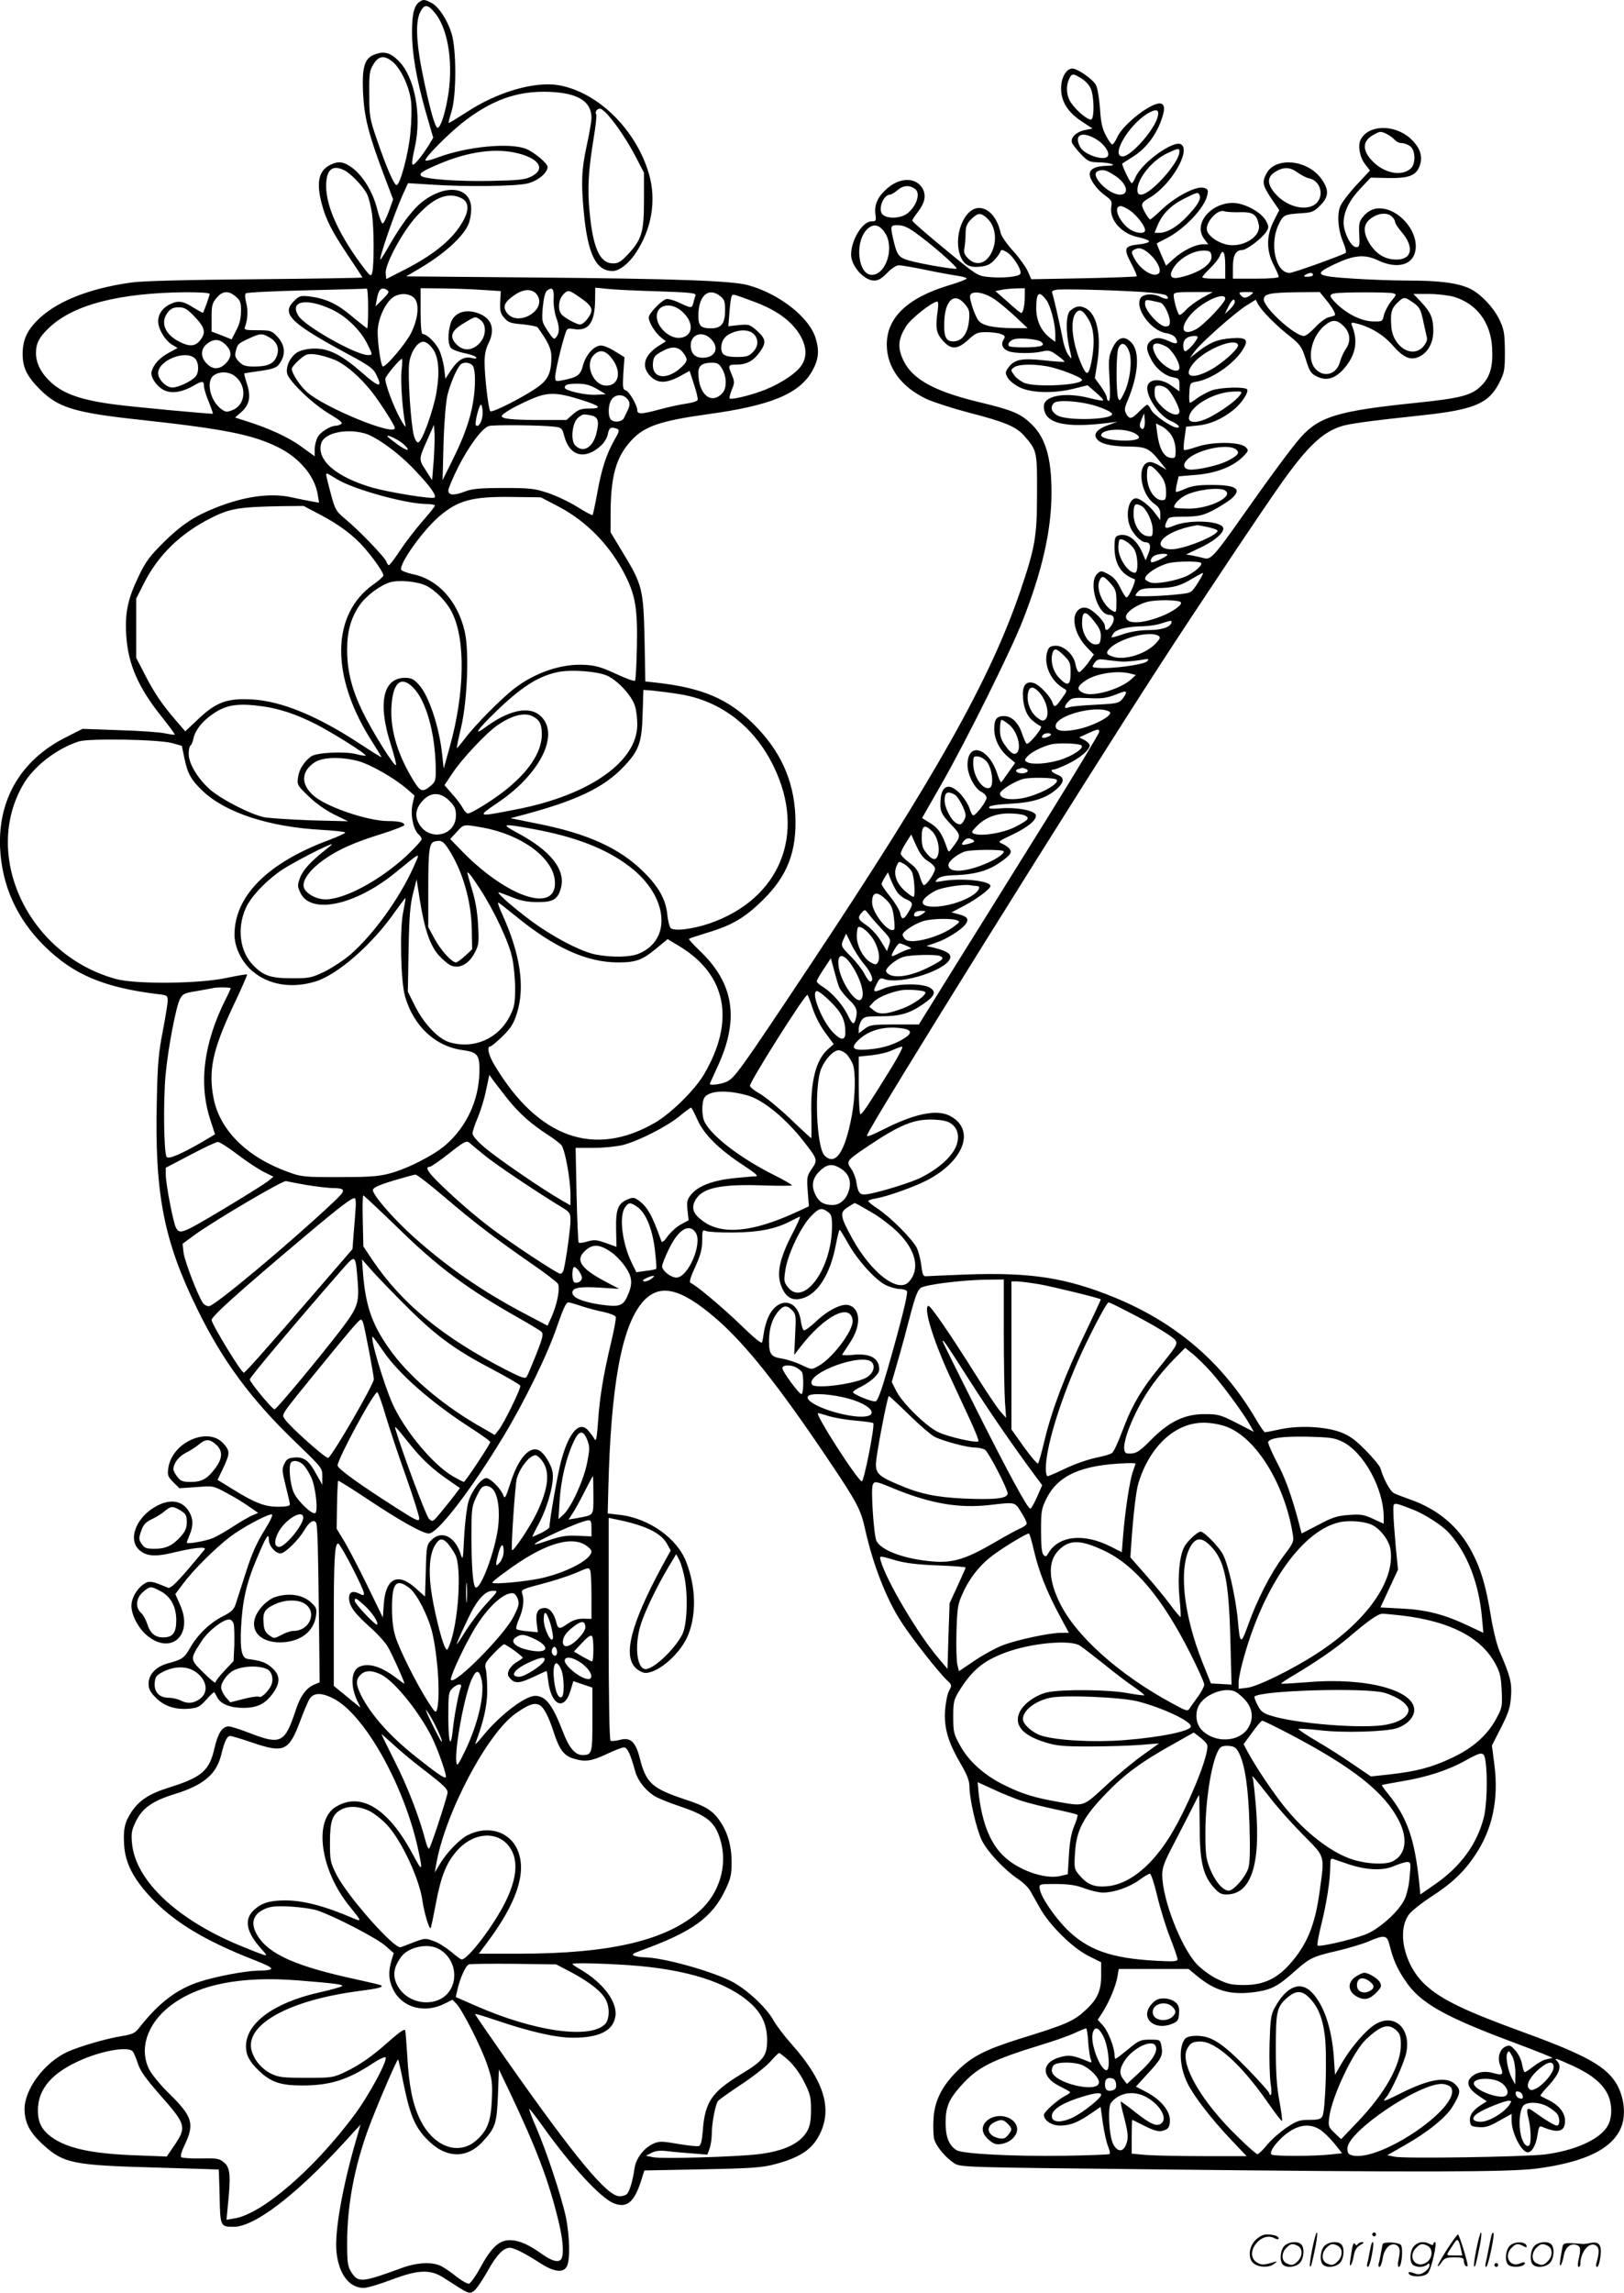 <svg version="1.0" xmlns="http://www.w3.org/2000/svg"
  viewBox="0 0 850.74 1200.465"
 preserveAspectRatio="xMidYMid meet">
<g transform="translate(-1.155,1200.909) scale(0.1,-0.1)"
fill="#000000" stroke="none">
<path d="M2207 11998 c-27 -21 -37 -64 -37 -157 0 -112 22 -240 71 -415 l40
-138 -25 -42 c-14 -22 -38 -57 -55 -76 -36 -42 -38 -31 -16 70 37 167 -1 366
-85 450 -42 42 -73 52 -120 36 -58 -19 -72 -62 -67 -196 6 -132 28 -220 107
-430 l51 -135 -23 -64 c-13 -34 -27 -63 -32 -62 -5 0 -18 33 -28 73 -22 89
-72 172 -128 216 -46 35 -76 40 -120 17 -59 -30 -72 -91 -44 -199 22 -86 54
-148 139 -275 41 -61 75 -113 75 -115 0 -2 -253 -6 -562 -9 -362 -3 -593 -9
-648 -17 -214 -30 -379 -94 -478 -184 -67 -62 -91 -112 -92 -189 0 -72 22
-118 91 -187 96 -96 182 -122 526 -159 439 -48 587 -77 722 -144 111 -55 192
-151 207 -248 l7 -42 -34 6 c-19 3 -68 13 -109 22 -113 25 -252 5 -403 -56
-110 -44 -176 -89 -268 -179 -73 -73 -94 -100 -132 -180 -56 -116 -72 -192
-64 -308 9 -151 64 -275 189 -430 37 -47 67 -87 65 -89 -3 -2 -25 1 -49 6 -25
6 -133 14 -240 17 l-194 7 -95 -48 c-228 -118 -348 -321 -337 -575 9 -197 88
-373 233 -515 151 -149 310 -216 593 -251 49 -5 52 -8 52 -34 0 -15 -12 -88
-26 -161 -22 -112 -27 -172 -31 -360 -12 -490 36 -736 212 -1094 133 -272 282
-473 514 -696 140 -135 141 -136 141 -180 l0 -44 -31 55 c-39 72 -64 91 -114
88 -33 -3 -42 -8 -54 -33 -13 -27 -12 -39 7 -115 12 -47 22 -91 22 -97 0 -9
-19 -13 -62 -13 -71 0 -124 21 -244 96 l-73 45 30 62 c36 77 36 89 1 128 -81
91 -271 6 -289 -130 -5 -35 -2 -44 26 -72 l32 -32 89 6 c89 7 89 7 159 -31 38
-20 91 -52 117 -71 l48 -33 -30 -13 c-16 -6 -60 -32 -99 -57 -38 -25 -87 -53
-108 -62 -39 -16 -137 -33 -137 -24 0 3 7 22 15 41 20 48 19 86 -4 123 -38 63
-112 68 -192 14 -86 -57 -122 -157 -75 -209 36 -39 83 -45 177 -23 116 28 182
35 173 19 -4 -6 -46 -56 -92 -110 -63 -73 -89 -96 -101 -91 -84 36 -98 38
-125 20 -37 -24 -66 -74 -66 -115 0 -46 34 -113 76 -150 127 -112 250 -7 180
153 l-26 59 42 56 c52 70 167 184 244 243 61 47 193 118 218 118 10 0 -3 -28
-38 -85 -39 -62 -65 -120 -96 -217 -23 -73 -48 -149 -54 -168 -9 -28 -23 -41
-66 -63 -68 -34 -133 -96 -172 -165 -32 -55 -41 -61 -117 -82 -61 -16 -101
-58 -101 -105 0 -30 8 -45 38 -75 44 -45 105 -64 177 -57 43 4 54 10 87 47 21
24 40 41 42 39 2 -2 9 -14 15 -26 18 -36 69 -56 136 -56 74 0 115 20 155 75
42 57 40 97 -5 136 -30 27 -56 36 -125 45 -32 4 -41 48 -36 159 7 144 28 238
82 365 50 119 64 142 64 100 0 -35 42 -79 67 -70 28 9 91 74 118 119 26 45 50
60 62 41 8 -13 11 -122 16 -554 l3 -282 -28 -12 c-42 -17 -74 -61 -98 -136
-56 -170 -78 -181 -240 -118 -49 19 -99 35 -110 35 -34 0 -56 -34 -74 -110
-27 -122 -66 -156 -239 -210 -105 -33 -156 -67 -197 -128 -35 -53 -44 -91 -38
-175 6 -94 50 -178 144 -277 121 -127 282 -223 532 -321 120 -47 123 -56 22
-58 -67 -2 -212 -29 -300 -57 -121 -38 -218 -112 -320 -243 -21 -27 -35 -33
-87 -42 -80 -12 -224 -54 -288 -83 -120 -55 -225 -195 -225 -300 1 -71 27
-122 96 -185 109 -99 154 -109 599 -121 176 -5 321 -10 322 -10 1 0 3 -63 5
-140 3 -158 4 -160 74 -160 108 0 324 164 577 440 l87 95 -20 -70 c-75 -256
-116 -490 -106 -595 12 -118 67 -190 143 -190 18 0 81 19 140 41 144 55 208
58 279 12 133 -86 132 -86 157 -70 12 8 43 53 70 100 48 88 85 127 119 127 23
0 78 -28 159 -80 73 -47 121 -53 140 -17 18 32 15 158 -5 257 -22 105 -101
344 -155 469 -23 52 -39 96 -37 98 2 2 36 -42 76 -98 144 -201 296 -366 365
-395 68 -28 107 2 143 111 l19 60 304 6 c264 5 314 9 381 27 134 36 195 78
235 159 66 136 19 281 -151 472 -36 40 -79 97 -95 126 -38 67 -144 164 -223
203 -113 55 -352 121 -450 123 -18 0 -42 4 -53 8 -16 6 -11 11 30 26 274 99
378 174 448 323 27 57 31 78 31 142 0 87 -22 160 -65 220 -37 51 -73 73 -174
106 -180 60 -209 86 -243 222 -22 83 -49 107 -105 91 -20 -5 -42 -7 -47 -4 -6
4 -10 216 -10 586 l0 581 33 -7 c157 -31 240 -71 272 -128 l20 -36 -43 -78
c-167 -309 -210 -477 -137 -540 14 -13 36 -23 48 -23 72 1 190 108 226 205 41
109 37 244 -11 372 -47 127 -197 234 -353 251 l-60 7 3 120 c13 549 70 860
180 987 88 100 197 75 385 -87 154 -133 329 -353 592 -745 148 -220 166 -255
189 -360 41 -183 111 -364 189 -483 56 -87 197 -266 240 -306 25 -23 26 -25
10 -55 -9 -17 -18 -65 -21 -106 -5 -91 17 -165 84 -279 32 -55 44 -86 44 -116
0 -65 37 -224 65 -282 30 -60 116 -152 188 -201 26 -17 55 -45 65 -62 9 -16
33 -58 52 -92 49 -88 168 -206 252 -249 l68 -34 0 -68 c0 -84 -20 -128 -90
-190 -56 -51 -104 -71 -335 -142 -184 -58 -252 -93 -331 -171 -79 -79 -117
-156 -122 -246 -3 -37 -1 -84 2 -104 8 -39 60 -102 109 -133 31 -19 69 -20
1022 -30 1407 -16 1887 -15 2027 4 257 34 400 105 444 221 23 62 14 147 -22
215 -53 96 -157 155 -482 274 -319 116 -440 174 -526 254 -111 104 -150 287
-79 372 15 17 63 55 107 84 111 71 177 133 235 221 91 135 124 291 101 473
l-13 101 48 94 c39 77 48 105 52 162 5 72 -2 103 -61 240 -14 34 -34 115 -45
185 -25 152 -51 242 -99 333 -68 130 -175 221 -320 273 -37 13 -77 28 -88 34
-20 10 -55 74 -70 128 -3 13 -38 56 -78 96 -55 56 -84 77 -131 95 -81 30 -215
37 -315 16 -41 -9 -78 -16 -82 -16 -4 0 -25 30 -47 68 -173 295 -416 504 -739
637 -254 104 -439 133 -777 121 -104 -4 -199 -8 -210 -9 -17 -2 -21 6 -27 56
-4 32 -15 73 -23 91 -21 44 -135 159 -202 204 -29 19 -53 38 -53 43 0 4 19 10
43 14 59 10 201 61 268 96 194 103 251 266 116 336 -69 35 -184 12 -351 -73
-64 -32 -87 -40 -82 -28 27 71 1100 1792 1536 2464 194 299 540 817 634 949
132 186 211 263 307 296 41 15 152 30 434 60 268 29 345 61 400 169 28 55 30
67 30 165 -1 93 -4 113 -27 163 -32 68 -103 142 -161 168 -63 28 -156 40 -317
40 -80 0 -208 5 -285 10 -204 13 -216 22 -102 76 102 48 157 53 227 20 100
-47 182 -26 196 50 20 109 -104 240 -210 220 -21 -4 -45 -19 -61 -38 -23 -27
-26 -38 -23 -97 3 -59 1 -66 -16 -66 -27 0 -66 77 -66 129 1 57 30 117 90 180
l52 55 91 -2 c111 -2 149 13 167 68 16 48 -1 94 -50 139 -83 75 -219 73 -260
-5 -17 -31 -6 -93 23 -130 l25 -33 -70 -75 c-39 -42 -77 -92 -85 -111 -19 -44
-12 -128 16 -192 11 -26 16 -50 12 -53 -27 -16 -275 -105 -294 -105 -73 0
-107 152 -57 254 24 50 29 53 123 59 51 3 63 8 94 40 46 45 48 82 7 139 -72
102 -243 118 -289 27 -23 -43 -19 -61 26 -129 l42 -61 -29 -57 c-39 -77 -39
-155 -1 -229 15 -29 27 -57 27 -63 0 -6 -44 -10 -120 -10 l-120 0 0 59 c0 63
15 91 49 91 23 0 102 60 125 94 15 24 15 29 1 56 -19 37 -76 75 -135 91 -126
33 -257 -92 -191 -182 l22 -29 -28 0 c-40 -1 -104 -32 -152 -75 l-41 -37 -25
57 c-14 32 -25 59 -23 60 2 1 23 13 48 25 94 47 203 161 216 228 6 27 3 32
-20 38 -39 9 -141 -43 -213 -109 -33 -32 -63 -57 -66 -57 -7 0 -33 42 -41 66
-5 18 1 26 38 48 110 64 217 245 165 279 -39 25 -207 -96 -239 -172 -7 -17
-16 -31 -20 -31 -8 0 -55 99 -49 103 2 1 30 19 61 39 61 40 111 103 140 180
22 58 23 87 3 94 -41 16 -200 -105 -231 -176 -10 -22 -22 -39 -27 -37 -6 2
-20 23 -33 48 -18 34 -26 68 -30 139 -4 52 -13 108 -21 123 -15 30 -96 87
-124 87 -32 0 -59 -48 -59 -103 0 -69 34 -124 107 -173 l58 -38 -40 -8 c-45
-9 -77 -40 -68 -66 3 -9 24 -36 46 -59 37 -39 46 -43 92 -44 65 -1 109 -17 48
-18 -61 -1 -93 -16 -93 -44 0 -29 39 -83 84 -114 30 -22 34 -29 29 -57 -11
-68 54 -142 142 -159 31 -7 56 -16 56 -22 0 -5 -22 -12 -48 -15 -84 -9 -88
-19 -43 -105 17 -32 28 -60 26 -63 -3 -2 -128 -7 -278 -10 l-274 -5 -19 43
c-11 23 -45 71 -77 106 -32 35 -60 76 -64 91 -17 81 -62 133 -114 133 -80 0
-138 -154 -96 -255 19 -44 48 -59 105 -52 34 4 52 13 72 35 15 16 29 36 31 43
4 12 9 12 32 -1 31 -16 81 -93 73 -114 -6 -16 -92 -25 -169 -17 -57 6 -61 9
-227 146 -94 77 -170 144 -170 148 -1 5 12 25 28 45 37 48 45 85 27 121 -34
64 -122 64 -193 -2 -46 -42 -63 -84 -55 -135 4 -29 2 -32 -21 -32 -47 0 -107
-98 -107 -174 0 -60 68 -136 121 -136 21 0 40 11 68 40 24 25 48 40 62 40 13
0 76 -11 139 -24 63 -13 139 -27 168 -31 28 -4 50 -11 47 -15 -3 -5 -45 -21
-93 -35 -218 -66 -326 -170 -325 -312 1 -118 75 -220 208 -283 34 -16 133 -48
220 -71 191 -49 250 -74 292 -122 67 -76 68 -82 67 -302 0 -226 -10 -283 -89
-515 -159 -463 -440 -962 -1100 -1955 -376 -565 -396 -592 -440 -611 -31 -13
-85 -19 -85 -10 0 2 18 41 39 87 117 250 89 438 -92 610 -33 32 -59 60 -56 62
2 3 45 17 94 32 131 39 199 79 292 171 130 127 179 255 171 444 -9 187 -80
341 -221 480 -133 131 -268 188 -509 215 l-56 6 -4 222 c-6 261 -11 284 -114
453 l-64 106 0 86 c0 206 27 305 107 393 69 76 151 104 400 139 331 45 479
106 548 224 34 60 40 105 20 172 -32 110 -189 234 -355 280 -84 23 -385 34
-1123 40 l-668 6 65 38 c132 77 234 169 262 236 8 19 14 54 14 79 0 110 -119
134 -242 48 -53 -36 -115 -115 -179 -225 -28 -49 -52 -88 -54 -88 -11 0 70
235 114 334 l30 66 113 -7 c183 -13 456 -10 515 6 52 13 103 55 103 86 0 18
-66 74 -109 93 -83 36 -311 15 -468 -44 -34 -13 -63 -20 -63 -14 0 17 112 130
191 194 153 121 291 171 459 164 150 -6 220 -50 220 -137 0 -16 -11 -81 -25
-145 -27 -124 -30 -194 -15 -351 21 -218 64 -305 151 -305 33 0 82 37 118 90
87 127 113 283 71 422 -69 232 -269 426 -473 461 -126 21 -322 -36 -482 -142
-50 -32 -91 -57 -93 -56 -2 2 5 29 15 61 26 84 26 324 0 408 -23 73 -68 141
-107 161 -35 18 -42 18 -63 3z m84 -58 c71 -87 98 -277 64 -454 -15 -82 -37
-146 -51 -146 -12 0 -35 77 -69 235 -43 198 -50 319 -21 373 21 41 39 39 77
-8z m-222 -255 c44 -37 88 -133 96 -208 4 -35 2 -110 -4 -168 -10 -107 -54
-269 -72 -269 -13 0 -52 90 -102 235 -39 114 -41 126 -41 240 -1 109 1 123 22
158 28 45 57 48 101 12z m3608 -87 c20 -11 42 -36 49 -54 17 -39 19 -150 3
-160 -14 -8 -77 43 -106 86 -25 36 -29 85 -11 125 14 31 21 31 65 3z m-2479
-193 c46 -52 105 -141 148 -225 l39 -75 0 -145 c0 -167 -11 -204 -85 -284 -35
-37 -49 -46 -77 -46 -69 0 -105 79 -123 271 -12 120 -6 215 21 382 11 65 17
122 14 127 -8 13 3 30 20 30 7 0 27 -16 43 -35z m2878 -8 c-17 -68 -140 -207
-183 -207 -64 0 26 158 126 222 49 30 68 26 57 -15z m1203 -91 c15 -8 33 -22
40 -30 8 -9 23 -16 35 -16 12 0 32 -7 44 -16 29 -20 31 -93 4 -117 -49 -45
-145 -24 -206 44 -50 55 -46 102 12 133 34 19 37 19 71 2z m-1523 -27 c38 -23
68 -65 60 -85 -12 -32 -123 3 -146 45 -35 66 10 86 86 40z m434 -64 c0 -57
-151 -225 -201 -225 -14 0 -19 7 -19 25 0 60 78 155 155 191 59 28 65 29 65 9z
m-3460 -10 c110 -29 139 -83 65 -120 -34 -17 -65 -20 -210 -23 -169 -4 -350 9
-367 26 -13 13 6 25 92 62 158 67 303 86 420 55z m-912 -89 c35 -19 96 -83
116 -123 9 -17 20 -62 26 -100 11 -76 12 -275 1 -313 -6 -22 -11 -18 -65 55
-115 159 -175 295 -176 399 0 88 33 116 98 82z m4991 -10 c19 -14 46 -28 62
-31 54 -12 77 -81 42 -124 -43 -52 -153 -31 -217 40 -48 52 -49 91 -3 119 43
26 76 25 116 -4z m-956 -17 c63 -41 77 -99 26 -99 -63 0 -162 105 -116 123 26
11 45 6 90 -24z m-1046 -71 c28 -23 5 -90 -43 -127 -33 -26 -105 -29 -129 -5
-26 26 4 104 39 104 6 0 25 11 41 25 30 25 64 26 92 3z m1489 -32 c8 -20 -11
-52 -65 -109 -50 -54 -106 -87 -146 -87 l-25 0 15 38 c26 61 68 104 136 139
73 37 78 38 85 19z m-3853 -24 c30 -26 21 -75 -26 -143 -53 -77 -143 -148
-280 -219 l-102 -52 -3 28 c-6 46 88 220 160 299 79 86 141 119 203 108 17 -3
38 -12 48 -21z m3488 -55 c35 -24 79 -81 79 -103 0 -24 -56 -16 -90 12 -54 46
-76 114 -37 114 8 0 29 -10 48 -23z m575 -9 c69 2 89 -11 100 -66 13 -64 -91
-125 -175 -102 -45 12 -87 43 -96 70 -13 40 53 116 90 103 11 -4 48 -6 81 -5z
m-1323 -32 c35 -33 49 -88 36 -143 -22 -86 -85 -118 -136 -67 -20 20 -24 32
-19 56 3 17 6 51 6 75 0 36 6 50 29 74 36 35 50 36 84 5z m2121 8 c9 -8 16
-21 16 -28 0 -7 16 -31 35 -53 66 -78 54 -143 -28 -143 -57 0 -102 26 -137 78
-36 55 -39 100 -7 129 39 36 95 44 121 17z m-2657 -83 c52 -77 7 -221 -69
-221 -69 0 -90 160 -31 231 34 40 69 36 100 -10z m157 2 c87 -62 230 -187 218
-191 -14 -4 -184 25 -248 43 -56 16 -64 28 -84 115 -15 68 -14 70 26 70 26 0
51 -11 88 -37z m1229 -113 c41 -36 65 -86 49 -102 -25 -25 -95 17 -127 76 -17
32 -18 38 -5 46 26 16 48 11 83 -20z m325 -12 c5 -42 -68 -90 -168 -112 -42
-9 -55 6 -36 42 29 56 110 103 171 99 25 -2 31 -7 33 -29z m72 -48 l0 -70 -60
0 c-33 0 -60 3 -60 8 0 4 19 25 41 47 23 22 45 50 50 62 16 44 29 24 29 -47z
m460 -50 c0 -5 -12 -10 -27 -10 -22 0 -25 2 -13 10 20 13 40 13 40 0z m-4950
-175 c0 -58 -2 -105 -5 -105 -2 0 -38 28 -80 63 -79 67 -137 93 -222 104 -48
5 -54 4 -83 -26 -66 -66 -15 -115 290 -279 106 -57 128 -73 143 -105 35 -71
15 -68 -73 9 -107 94 -175 129 -250 128 -31 0 -68 -7 -86 -17 -39 -20 -67 -76
-58 -114 10 -41 138 -163 223 -212 53 -32 70 -46 60 -52 -8 -5 -20 -9 -27 -9
-30 0 -84 -34 -97 -61 -8 -15 -15 -44 -15 -63 l0 -36 -69 50 c-66 49 -173 98
-292 135 l-56 18 33 29 c43 38 51 81 29 148 -9 28 -15 52 -14 54 2 1 40 7 84
13 62 9 83 16 97 33 39 49 35 105 -12 151 -26 27 -35 29 -100 29 -65 0 -71 2
-65 18 14 35 17 89 6 127 -6 23 -7 43 -2 48 5 5 148 12 318 16 169 4 311 8
316 9 4 1 7 -45 7 -103z m100 95 c12 -8 8 -16 -23 -47 l-38 -38 7 40 c9 51 25
64 54 45z m500 1 l95 -6 -3 -56 c-2 -48 1 -61 21 -84 20 -24 33 -29 96 -34 40
-4 75 -11 79 -16 55 -76 72 -112 72 -154 0 -81 -16 -118 -68 -156 -68 -50
-242 -139 -252 -129 -10 11 -30 184 -30 259 0 36 7 70 20 95 36 71 20 129 -46
156 -72 30 -137 7 -153 -54 -15 -53 -13 -108 4 -126 8 -8 40 -20 70 -26 30 -6
58 -16 61 -22 4 -7 -4 -8 -25 -3 -40 9 -71 -11 -109 -67 l-27 -42 -7 57 c-4
31 -16 74 -27 96 -20 39 -64 81 -85 81 -7 0 -11 38 -11 120 l0 120 115 -1 c63
-1 158 -4 210 -8z m372 -47 c-2 -27 4 -69 12 -93 19 -53 20 -82 3 -105 -12
-17 -16 -15 -46 30 -31 48 -32 51 -26 124 5 51 12 79 23 88 27 21 37 8 34 -44z
m542 40 c174 -6 206 -9 201 -22 -3 -7 -8 -25 -11 -38 -8 -30 -10 -30 -74 0
-29 14 -60 22 -69 19 -28 -10 -91 -76 -91 -96 0 -26 35 -82 66 -106 l24 -19
-35 -22 c-79 -49 -97 -110 -46 -161 38 -38 81 -38 152 -1 l53 29 23 -70 c13
-39 22 -76 19 -82 -2 -7 -28 -15 -58 -19 -29 -4 -95 -18 -146 -32 -90 -24
-112 -25 -112 -2 0 25 -42 97 -60 103 -16 5 -17 15 -13 90 l6 84 -49 30 c-26
17 -60 31 -74 31 -37 0 -80 -49 -95 -106 -13 -50 -28 -61 -112 -77 -30 -6 -33
-4 -33 19 0 25 30 155 52 223 10 31 12 33 47 27 76 -12 109 34 110 153 l1 64
59 -6 c32 -4 151 -10 265 -13z m1926 -26 c0 -47 -9 -88 -19 -88 -3 0 -35 26
-70 58 l-65 57 30 6 c16 4 50 7 77 8 l47 1 0 -42z m608 23 c69 -4 128 -13 134
-19 20 -20 1 -24 -32 -7 -37 19 -89 16 -103 -6 -33 -52 52 -170 132 -184 26
-4 45 -14 52 -27 16 -29 3 -34 -36 -15 -45 21 -73 21 -97 0 -23 -21 -23 -44 2
-92 25 -50 71 -88 115 -97 32 -6 35 -9 35 -40 l0 -34 -42 30 c-47 34 -103 38
-121 8 -27 -41 50 -165 120 -194 35 -15 52 -34 31 -34 -27 0 -123 66 -136 93
-7 15 -16 27 -21 27 -4 0 -22 -16 -41 -35 -40 -41 -52 -43 -69 -12 -10 19 -9
30 7 67 59 139 66 260 19 307 -37 38 -72 26 -99 -34 -19 -42 -20 -59 -14 -160
4 -73 3 -113 -4 -113 -5 0 -10 7 -10 16 0 9 -14 35 -31 59 l-32 44 13 81 c22
143 -2 255 -61 285 -29 16 -53 12 -81 -13 -23 -19 -24 -110 -4 -197 14 -59 14
-60 -4 -37 -10 12 -24 48 -30 80 -13 68 -50 232 -57 249 -3 7 7 13 24 15 35 5
276 -1 441 -11z m-3162 -17 c52 -79 -102 -169 -159 -93 -24 33 -13 57 41 94
49 34 96 33 118 -1z m233 -19 c38 -27 51 -43 51 -61 0 -25 -40 -74 -60 -74
-15 0 -71 29 -92 48 -26 22 -23 80 4 109 26 27 29 26 97 -22z m-1949 25 c0 -8
-29 -90 -35 -98 -2 -2 -24 11 -51 27 -54 35 -81 38 -124 16 -38 -19 -60 -52
-60 -88 0 -40 36 -100 72 -122 l30 -18 -48 -26 c-47 -26 -77 -59 -88 -96 -9
-30 29 -84 70 -101 40 -17 94 -7 152 27 43 25 52 24 52 -3 0 -13 11 -50 25
-82 13 -33 23 -61 22 -63 -4 -3 -415 35 -512 48 -177 23 -268 55 -335 115 -52
47 -80 101 -80 154 0 53 18 86 73 137 128 118 363 178 710 182 77 0 127 -3
127 -9z m137 -14 c24 -21 28 -31 27 -78 0 -36 -8 -68 -25 -99 l-24 -47 -52 21
-53 20 0 73 c0 63 3 76 26 103 31 38 63 40 101 7z m2537 3 c22 -17 26 -28 26
-73 0 -71 -19 -96 -74 -96 -53 0 -66 13 -66 66 0 104 52 152 114 103z m1438
-17 c24 -16 72 -57 108 -90 l65 -61 -70 0 c-106 0 -166 13 -187 39 -10 12 -25
47 -34 77 -14 46 -14 57 -3 65 23 14 75 1 121 -30z m1088 8 c-30 -17 -67 -44
-82 -60 -15 -17 -32 -30 -37 -30 -9 0 -31 75 -31 104 0 14 16 16 103 16 l102
0 -55 -30z m254 15 c-25 -19 -39 -19 -54 0 -11 13 -7 15 31 15 40 0 41 -1 23
-15z m392 -23 c38 -46 56 -79 47 -85 -5 -2 -20 -7 -34 -10 -14 -4 -45 -27 -68
-52 -23 -25 -49 -45 -58 -45 -51 0 -217 153 -211 194 4 27 34 33 178 35 l115
1 31 -38z m351 32 c22 -6 22 -6 -9 -44 -16 -21 -33 -54 -37 -72 -7 -32 -8 -33
-58 -32 -59 2 -133 38 -188 91 -41 40 -43 50 -12 56 35 7 279 7 304 1z m-5126
-25 c29 -29 22 -107 -16 -184 -30 -59 -138 -185 -149 -174 -10 10 -26 119 -26
180 0 63 36 146 77 179 34 26 87 26 114 -1z m1779 -19 c111 -41 185 -92 232
-159 44 -64 51 -126 19 -174 -26 -40 -101 -91 -185 -126 -70 -29 -183 -57
-192 -48 -3 2 2 23 11 45 15 36 15 43 1 77 -22 52 -21 55 24 55 54 0 90 20
124 69 33 47 30 67 -21 112 -34 29 -40 31 -91 26 l-55 -6 6 74 c3 41 8 79 12
84 7 12 3 12 115 -29z m1533 8 c22 -29 47 -125 47 -181 l0 -38 -24 18 c-50 37
-76 92 -76 158 0 83 14 95 53 43z m2135 17 c119 -36 192 -133 200 -265 6 -98
-10 -155 -57 -201 -50 -50 -107 -65 -340 -89 -408 -42 -506 -71 -604 -179 -46
-51 -166 -214 -306 -413 -144 -205 -167 -231 -200 -222 -14 4 -42 10 -61 14
l-35 6 65 31 c77 35 130 78 130 104 0 41 -176 51 -261 15 -43 -18 -52 -13 -37
20 13 28 10 27 108 28 63 2 85 7 136 33 34 18 75 44 93 58 62 53 32 75 -101
75 -71 0 -103 -5 -137 -20 -24 -11 -46 -18 -49 -16 -2 3 0 22 5 43 l9 38 94 8
c105 9 194 44 246 98 27 28 27 30 11 47 -29 28 -172 30 -254 2 -35 -12 -67
-20 -69 -17 -3 3 -2 31 3 63 l8 59 60 6 c64 6 127 33 187 81 42 33 82 93 73
108 -10 15 -137 12 -186 -5 -23 -9 -57 -27 -75 -40 -18 -14 -35 -25 -39 -25
-3 0 -5 24 -3 52 3 52 4 53 39 59 75 12 189 89 236 160 39 59 28 73 -55 67
-72 -5 -113 -22 -177 -72 l-40 -31 24 33 c31 44 213 205 273 242 l48 30 11
-22 c19 -35 90 -108 161 -164 62 -50 68 -58 90 -126 20 -65 27 -75 60 -91 50
-24 95 -10 142 44 60 71 73 142 40 223 -6 17 -4 18 22 12 76 -19 142 -59 192
-116 57 -65 94 -80 139 -58 45 21 73 73 73 134 0 67 -13 98 -64 152 l-40 42
80 0 c44 0 103 -7 132 -15z m-1198 -10 c0 -20 -112 -138 -153 -160 -73 -39
-89 7 -27 78 59 67 180 122 180 82z m-1365 -27 c24 -28 27 -39 23 -85 -6 -66
-33 -107 -75 -111 -43 -4 -57 18 -55 93 1 120 52 168 107 103z m2345 10 c39
-27 44 -36 59 -108 7 -30 14 -64 17 -76 4 -14 -3 -31 -18 -49 -57 -66 -161 -2
-168 105 -5 69 0 92 29 121 35 35 39 35 81 7z m-1319 -4 c19 -5 49 -66 49 -99
0 -20 -5 -25 -24 -25 -31 0 -106 83 -106 117 0 22 3 24 33 18 17 -4 39 -8 48
-11z m389 3 c0 -8 -12 -24 -26 -38 l-26 -24 18 38 c18 37 34 49 34 24z m-4733
-37 c75 -34 151 -107 187 -178 31 -62 31 -62 5 -62 -62 0 -327 149 -363 204
-51 79 39 97 171 36z m3177 -6 c-13 -91 -9 -118 27 -159 43 -48 76 -47 133 5
39 36 49 40 94 40 28 0 62 -4 77 -10 22 -8 24 -12 14 -29 -16 -25 -5 -49 26
-61 32 -12 127 -13 177 -1 34 8 43 5 79 -21 22 -16 39 -31 37 -33 -2 -2 -49 1
-104 7 -117 13 -157 6 -188 -35 -19 -26 -19 -30 -6 -55 8 -15 37 -38 63 -51
62 -30 178 -33 284 -7 l72 18 45 -39 c24 -21 41 -39 36 -41 -4 -2 -35 4 -68
12 -128 34 -242 14 -242 -42 0 -90 105 -116 340 -87 l45 6 -49 -18 c-56 -21
-77 -44 -60 -70 17 -27 73 -41 165 -42 96 -1 111 -8 170 -82 l32 -40 -34 20
c-19 12 -42 21 -51 21 -73 0 -58 -163 21 -219 23 -17 31 -30 31 -53 l0 -32
-28 37 c-28 38 -78 77 -99 77 -38 0 -57 -82 -32 -147 14 -38 58 -83 81 -83 26
0 31 -22 15 -61 l-14 -34 -17 40 c-30 70 -79 105 -127 90 -16 -5 -19 -16 -19
-61 0 -87 35 -143 105 -167 11 -4 -30 -97 -42 -96 -5 0 -19 23 -33 51 -18 37
-36 57 -63 71 -36 19 -39 19 -57 2 -49 -44 1 -215 62 -215 27 0 32 -24 13 -54
-21 -31 -35 -33 -35 -6 0 25 -63 88 -96 96 -35 9 -64 -20 -64 -63 0 -48 25
-102 67 -145 l35 -36 -32 -46 c-19 -25 -39 -46 -45 -46 -7 0 -15 18 -19 39 -8
53 -64 103 -109 99 -27 -3 -33 -8 -41 -38 -16 -67 22 -148 89 -186 18 -10 18
-12 -11 -52 -33 -47 -40 -50 -49 -21 -10 30 -65 89 -93 100 -39 15 -62 -5 -62
-54 0 -64 18 -113 50 -140 16 -14 35 -27 42 -29 9 -3 0 -20 -25 -51 -21 -26
-42 -45 -47 -42 -5 3 -16 28 -25 55 -19 56 -54 90 -94 90 -38 0 -51 -17 -51
-67 0 -55 29 -112 75 -149 l35 -29 -35 -49 c-19 -27 -36 -51 -39 -53 -2 -2
-12 19 -21 47 -45 136 -155 167 -155 44 0 -51 36 -121 71 -140 16 -8 29 -22
29 -32 0 -19 -56 -92 -70 -92 -5 0 -14 17 -20 38 -7 20 -28 54 -48 75 -56 58
-96 47 -103 -28 -5 -61 2 -77 53 -131 56 -59 56 -61 8 -124 -18 -24 -19 -24
-26 -5 -27 79 -45 106 -87 133 l-45 28 100 175 c131 229 363 696 426 856 104
264 152 477 152 674 0 186 -33 293 -112 364 -55 51 -98 68 -273 110 -246 60
-357 126 -400 238 -21 56 -15 97 24 159 26 40 137 128 163 128 5 0 6 -19 2
-46z m-1327 -18 c56 -60 38 -126 -32 -126 -46 0 -102 49 -111 96 -15 81 79
101 143 30z m-2565 -16 c54 -56 60 -83 27 -124 -25 -31 -56 -33 -108 -6 -77
39 -101 102 -60 154 15 19 29 26 57 26 30 0 44 -8 84 -50z m4683 -15 c28 -47
33 -121 15 -216 -15 -76 -25 -81 -51 -23 -49 112 -63 229 -34 271 20 29 40 20
70 -32z m-3187 -1 c34 -24 31 -87 -7 -125 -38 -37 -82 -39 -117 -4 -40 40 -30
72 36 111 65 39 60 38 88 18z m4523 -33 c35 -35 38 -80 10 -120 -10 -14 -24
-45 -30 -67 -17 -64 -81 -84 -126 -39 -50 49 -26 169 45 229 41 34 65 33 101
-3z m-3091 -41 c27 -27 25 -66 -5 -95 -20 -21 -34 -25 -83 -25 -63 0 -82 11
-82 48 0 36 18 62 53 77 47 21 94 18 117 -5z m-2533 -20 c38 -23 50 -59 33
-99 -15 -37 -48 -51 -116 -51 -45 0 -59 4 -80 25 -19 19 -23 31 -18 52 10 41
12 43 68 69 62 29 72 29 113 4z m2308 -5 c47 -46 25 -99 -42 -99 -41 0 -63 23
-63 65 0 58 62 78 105 34z m2546 -2 c-14 -26 -50 -63 -61 -63 -6 0 -10 13 -10
30 0 31 20 49 58 50 19 0 21 -3 13 -17z m-815 -14 c12 -10 12 -14 2 -20 -17
-11 -165 -12 -172 -1 -7 12 7 29 29 35 31 9 125 0 141 -14z m-4272 -15 c33
-34 33 -64 0 -98 -33 -33 -68 -33 -99 -1 -34 33 -33 77 1 104 36 28 66 26 98
-5z m1079 -14 c36 -42 44 -121 25 -235 -16 -94 -74 -256 -95 -262 -7 -3 -16
12 -23 34 -16 56 -33 316 -25 379 7 59 43 114 75 114 10 0 30 -13 43 -30z
m4224 13 c6 -18 -81 -97 -147 -132 -98 -53 -144 -33 -85 38 60 71 219 135 232
94z m-569 -38 c16 -49 2 -157 -30 -218 -18 -37 -22 -40 -29 -22 -11 29 -11
229 1 260 14 38 42 28 58 -20z m192 30 c29 -15 70 -79 70 -110 0 -44 -94 5
-125 66 -30 58 -7 76 55 44z m-2531 -31 c27 -35 26 -45 -6 -76 -78 -73 -158
-62 -151 20 3 31 9 40 43 59 54 31 88 29 114 -3z m-369 -36 c49 -67 33 -138
-32 -138 -68 0 -114 108 -68 158 33 35 65 28 100 -20z m-1463 0 c60 -22 142
-92 208 -178 45 -59 115 -169 115 -182 0 -45 -371 108 -461 189 -37 33 -79 98
-79 121 0 13 52 63 75 73 25 10 75 2 142 -23z m-725 5 c22 -20 24 -76 2 -98
-25 -25 -90 -55 -119 -55 -33 0 -75 42 -75 75 0 66 141 124 192 78z m1083 -65
c-6 -55 5 -211 21 -287 3 -14 -11 4 -30 40 -36 67 -76 176 -76 204 0 14 76
105 87 105 3 0 2 -28 -2 -62z m375 23 c13 -25 13 -108 0 -186 -14 -90 -49
-187 -108 -305 l-52 -105 5 190 c3 110 12 216 20 253 14 58 44 131 67 160 16
19 56 14 68 -7z m1304 -12 c25 -42 26 -102 2 -128 -58 -64 -126 -7 -126 106 0
38 20 52 70 53 29 0 39 -5 54 -31z m1730 6 c69 -18 156 -54 156 -65 0 -27
-233 -40 -299 -17 -19 7 -44 25 -55 40 -21 28 -21 29 -2 43 26 19 126 18 200
-1z m-4281 -46 c63 -49 56 -148 -11 -176 -32 -13 -37 -13 -61 4 -59 43 -82
147 -39 177 31 22 80 20 111 -5z m1895 -66 l47 -28 -53 -3 c-53 -3 -162 22
-162 37 0 16 15 21 67 21 41 0 66 -7 101 -27z m2992 -3 c23 -23 60 -93 60
-115 0 -30 -50 -17 -91 24 -31 31 -39 46 -39 75 0 32 3 36 25 36 14 0 34 -9
45 -20z m376 -31 c-18 -27 -96 -83 -158 -115 -59 -30 -108 -32 -108 -5 0 61
131 139 238 140 42 1 43 0 28 -20z m-3448 -24 c99 -31 111 -45 41 -45 -43 0
-57 -5 -86 -30 l-34 -30 -138 0 c-141 0 -201 6 -201 20 0 12 63 49 149 87 90
40 137 40 269 -2z m236 9 c19 -18 20 -36 4 -67 -6 -12 -14 -29 -18 -37 -9 -19
-47 -25 -66 -10 -19 16 -18 80 2 108 18 26 56 29 78 6z m2475 -46 c36 -12 66
-28 68 -35 11 -31 -230 -39 -284 -10 -34 18 -42 44 -20 66 19 20 159 8 236
-21z m-3229 -32 c0 -39 -21 -78 -35 -64 -9 8 16 108 26 108 5 0 9 -20 9 -44z
m568 -12 c38 -8 44 -30 27 -97 -19 -73 -70 -101 -110 -60 -26 25 -16 120 15
145 25 20 26 20 68 12z m2897 -62 c-4 -11 -9 -12 -17 -4 -8 8 -7 20 3 44 l14
33 3 -28 c2 -16 1 -36 -3 -45z m-3089 3 c38 -5 41 -8 52 -51 28 -105 110 -125
194 -46 15 14 31 40 34 59 6 33 17 39 48 27 14 -5 12 -14 -14 -59 -42 -74 -67
-151 -90 -279 -11 -60 -22 -111 -24 -114 -3 -2 -39 17 -80 43 -42 26 -111 59
-154 73 -69 23 -92 26 -232 26 -122 0 -164 -4 -199 -17 -61 -24 -91 -22 -91 4
0 11 25 69 55 129 55 106 121 196 156 208 20 8 281 5 345 -3z m3234 -48 c12
-19 20 -50 20 -75 0 -41 -1 -43 -27 -40 -34 4 -59 49 -69 126 l-7 54 32 -16
c18 -10 41 -31 51 -49z m-3867 -137 l-8 -95 -33 52 c-38 58 -38 57 12 168 l31
70 3 -50 c1 -27 -1 -93 -5 -145z m3663 155 c20 -8 34 -20 32 -27 -9 -28 -198
-16 -198 12 0 30 106 40 166 15z m-4024 -5 c62 -18 182 -105 265 -195 79 -83
112 -130 101 -141 -10 -10 -238 27 -326 52 -192 56 -295 146 -267 234 17 52
129 77 227 50z m203 -56 c44 -40 20 -40 -35 1 -27 20 -50 38 -50 40 0 11 62
-20 85 -41z m4360 -27 c24 -18 14 -32 -45 -62 -41 -21 -143 -45 -190 -45 -55
1 -43 48 20 80 75 38 181 51 215 27z m-413 -114 c37 -40 48 -66 48 -112 0 -34
-3 -41 -20 -41 -42 0 -80 61 -80 129 0 59 13 65 52 24z m-4295 -43 c88 -54
364 -130 472 -130 23 0 41 -4 41 -8 0 -5 -30 -42 -66 -83 -36 -41 -88 -109
-116 -151 -28 -43 -55 -78 -59 -78 -4 0 -10 8 -13 18 -7 22 -144 165 -215 223
-51 43 -54 49 -77 135 -25 94 -27 104 -20 104 3 0 26 -13 53 -30z m4652 -59
c48 -30 -74 -93 -184 -95 -40 0 -77 2 -81 6 -9 10 23 46 58 64 57 29 177 44
207 25z m-3492 -84 c149 -78 273 -206 352 -364 51 -103 63 -173 59 -369 -2
-95 -6 -175 -10 -179 -4 -4 -49 12 -100 36 -76 35 -106 44 -164 47 -119 7
-255 -39 -363 -120 -68 -51 -210 -194 -264 -266 -22 -29 -41 -51 -42 -50 -2 2
8 50 22 108 33 141 43 401 19 503 -37 159 -140 272 -269 299 -33 7 -61 18 -64
24 -11 30 112 204 198 278 100 86 174 106 384 103 l150 -2 92 -48z m3054 3
c27 -15 59 -83 59 -125 0 -34 -2 -36 -27 -33 -38 4 -73 59 -73 113 0 55 7 63
41 45z m-4309 -42 c106 -55 183 -113 240 -179 56 -66 98 -128 98 -143 -1 -6
-23 -27 -51 -46 -225 -158 -227 -486 -5 -829 25 -40 46 -74 46 -76 0 -3 -51
29 -112 69 -225 148 -414 225 -568 233 -128 7 -186 -14 -280 -103 l-68 -64
-49 57 c-73 84 -115 147 -164 243 l-44 85 0 155 0 155 38 75 c75 151 193 266
354 347 101 51 149 58 376 62 l109 1 80 -42z m4658 -69 c27 -6 50 -14 50 -19
0 -22 -141 -83 -220 -95 -56 -8 -92 12 -74 42 21 34 97 68 186 82 4 1 30 -4
58 -10z m-385 -119 c19 -37 20 -120 2 -120 -36 0 -87 77 -87 131 0 20 3 38 6
42 12 12 64 -23 79 -53z m170 -29 c-6 -6 -27 -17 -47 -26 -33 -13 -38 -13 -38
-1 0 8 8 20 18 25 22 13 80 14 67 2z m179 -40 c7 -11 -30 -44 -72 -66 -53 -26
-166 -47 -196 -35 -14 5 -26 14 -26 19 0 24 68 68 125 82 43 10 163 11 169 0z
m-17 -103 c-32 -51 -36 -53 -88 -59 -89 -11 -239 -16 -239 -8 0 4 7 15 16 23
11 12 36 16 93 16 86 0 124 10 191 51 25 15 49 28 53 28 4 1 -8 -23 -26 -51z
m-458 -3 c27 -31 31 -43 31 -96 0 -56 -1 -59 -19 -49 -49 26 -88 111 -71 156
13 32 22 30 59 -11z m-3584 -13 c51 -26 107 -84 135 -141 71 -142 66 -421 -12
-701 l-32 -115 -8 73 c-15 145 -71 312 -123 367 -26 29 -40 35 -72 35 -116 0
-144 -134 -73 -353 17 -55 29 -101 26 -104 -9 -9 -126 178 -176 282 -56 116
-80 212 -80 323 0 94 19 163 63 229 33 50 107 106 161 123 47 14 146 5 191
-18z m3952 -86 c12 -12 -44 -52 -105 -75 -103 -40 -182 -40 -182 -1 0 26 64
68 121 80 50 10 155 8 166 -4z m-449 -106 c26 -33 32 -51 30 -79 -3 -31 -7
-36 -28 -36 -34 0 -70 56 -70 110 0 70 18 71 68 5z m400 -2 c-8 -24 -53 -38
-121 -38 -41 0 -91 -8 -128 -20 -34 -12 -63 -20 -64 -18 -2 2 3 11 10 22 16
21 74 35 155 36 30 1 73 7 95 15 53 17 57 17 53 3z m-68 -68 c12 -8 10 -14
-15 -41 -53 -55 -163 -89 -224 -68 -35 12 -38 21 -15 44 54 53 209 93 254 65z
m-494 -104 c31 -31 34 -40 34 -90 0 -67 -16 -73 -61 -25 -31 33 -45 84 -35
124 8 33 21 32 62 -9z m314 -31 c19 0 58 4 85 8 45 8 49 7 35 -7 -17 -17 -187
-40 -253 -34 -37 3 -37 3 -22 26 15 20 21 22 68 15 29 -4 68 -8 87 -8z m-2705
-75 c56 -27 128 -106 143 -158 7 -21 12 -65 12 -97 0 -193 -250 -369 -630
-443 -214 -42 -213 -42 -97 37 224 152 325 364 216 455 -58 49 -162 27 -282
-61 -70 -52 -47 -16 50 78 134 130 224 188 326 209 70 15 212 4 262 -20z
m2743 11 l24 -6 -24 -22 c-55 -51 -198 -94 -249 -73 -40 17 -37 35 11 67 57
37 170 54 238 34z m-3761 -73 c67 -69 113 -234 117 -411 1 -75 0 -80 -27 -103
-39 -33 -53 -30 -83 18 -86 136 -128 270 -122 392 6 131 50 171 115 104z
m3274 -19 c43 -43 63 -125 35 -148 -11 -9 -20 -6 -45 14 -34 29 -53 83 -44
126 7 34 25 37 54 8z m-1876 -15 c214 -35 389 -170 490 -379 172 -354 32 -694
-337 -821 -92 -31 -189 -42 -204 -23 -6 8 -14 40 -17 71 -7 76 -46 146 -124
222 -126 125 -294 201 -558 253 l-139 28 49 13 c293 77 439 146 544 257 80 84
95 126 99 276 l4 126 51 -4 c29 -3 93 -11 142 -19z m2335 7 c0 -5 -9 -19 -19
-32 -18 -22 -29 -24 -143 -30 -67 -3 -131 -9 -140 -14 -24 -10 -23 6 1 32 18
19 29 20 103 17 65 -4 94 0 133 14 61 24 65 24 65 13z m-4517 -71 c87 -13 171
-41 272 -92 87 -44 268 -158 262 -165 -3 -2 -25 1 -51 8 -61 15 -205 8 -234
-12 -37 -27 -64 -68 -69 -110 -6 -39 -3 -43 54 -98 36 -36 89 -73 134 -96 l74
-36 -195 5 c-107 4 -217 11 -244 16 -72 15 -228 95 -286 147 -64 57 -110 135
-110 185 0 20 4 39 9 43 5 3 13 20 16 38 10 44 46 90 102 128 70 49 133 58
266 39z m4430 -27 c28 -16 -82 -76 -170 -93 -78 -15 -116 -8 -111 22 8 54 218
107 281 71z m-3020 -25 c36 -19 46 -40 47 -93 0 -95 -70 -200 -201 -301 -66
-51 -169 -114 -186 -114 -7 0 -19 12 -27 28 -8 15 -32 48 -55 73 l-41 47 40
60 c47 73 178 213 238 254 75 52 143 69 185 46z m2496 -44 c49 -41 69 -144 29
-152 -11 -2 -28 12 -47 39 -25 33 -31 52 -31 91 0 26 4 48 9 48 5 0 23 -12 40
-26z m471 -37 c0 -7 -122 -209 -270 -448 -149 -239 -361 -580 -473 -759 l-202
-325 -126 0 c-117 0 -130 -2 -158 -23 l-31 -23 0 23 c0 13 7 33 15 45 13 19
24 21 103 21 98 0 148 15 217 62 63 43 73 65 39 87 -40 26 -183 23 -246 -5
-52 -22 -57 -18 -32 29 12 25 19 29 37 22 90 -33 347 53 347 116 0 19 -26 33
-90 49 l-35 8 52 18 c51 17 127 64 151 94 21 27 13 41 -30 53 l-42 11 65 34
c68 36 139 89 139 104 0 27 -147 43 -245 27 -48 -8 -49 -8 -33 9 14 14 37 19
100 21 96 4 165 23 223 63 60 41 71 56 54 76 -7 9 -25 20 -38 26 -24 9 -21 12
54 47 84 40 131 80 122 104 -9 23 -101 40 -179 34 -51 -4 -68 -3 -65 6 2 8 42
14 113 18 120 6 191 30 247 82 35 34 34 56 -3 70 -30 12 -40 27 -17 27 6 0 39
13 72 29 62 29 115 74 115 97 0 7 -12 20 -27 28 l-28 14 45 21 c53 24 60 25
60 8z m-254 -16 c-7 -11 -46 -21 -46 -12 0 13 13 21 32 21 11 0 17 -4 14 -9z
m-4601 -43 l49 -14 13 -62 c16 -81 35 -116 95 -173 120 -115 349 -190 626
-205 67 -4 122 -10 122 -14 0 -4 -39 -22 -87 -40 -320 -119 -493 -293 -493
-495 0 -66 38 -143 93 -190 85 -73 206 -93 331 -55 118 37 298 194 418 367 29
40 53 72 54 70 1 -1 -5 -36 -13 -77 -18 -93 -12 -358 10 -436 44 -157 159
-264 302 -283 79 -11 90 -25 88 -116 -3 -146 -67 -285 -176 -380 -64 -56 -208
-129 -302 -152 -54 -14 -112 -17 -260 -17 -179 0 -194 1 -262 26 -218 78 -361
220 -393 389 -27 143 -5 249 99 472 45 94 79 172 77 174 -2 2 -50 -6 -107 -18
-141 -31 -477 -34 -579 -6 -458 124 -706 645 -486 1020 55 94 172 185 290 224
54 17 418 11 491 -9z m4762 -12 c15 -14 -46 -55 -113 -76 -70 -21 -149 -26
-174 -10 -12 7 -12 12 4 29 20 22 75 50 121 62 37 10 151 6 162 -5z m-494 -88
c27 -36 36 -125 13 -134 -36 -14 -86 60 -86 126 0 39 2 41 27 38 14 -2 35 -15
46 -30z m-3298 7 c65 -17 188 -87 255 -144 l43 -37 -11 -48 c-11 -54 5 -133
33 -156 8 -7 15 -18 15 -25 0 -7 -36 -46 -79 -87 -140 -129 -324 -228 -425
-228 -51 0 -109 35 -114 68 -5 35 35 89 102 137 78 56 162 93 310 139 64 20
116 41 116 45 0 14 -28 21 -84 21 -105 0 -316 71 -388 130 -71 59 -71 129 1
177 42 28 135 31 226 8z m3499 -41 c22 -8 10 -24 -19 -24 -29 0 -42 17 -18 23
10 3 19 5 20 6 1 0 8 -2 17 -5z m162 -57 c21 -20 -93 -82 -182 -98 -65 -11
-114 -1 -114 25 0 17 77 65 123 77 37 9 163 7 173 -4z m-534 -78 c20 -11 57
-81 58 -110 0 -8 -6 -23 -13 -33 -11 -15 -17 -17 -35 -7 -28 15 -62 81 -62
119 0 43 14 51 52 31z m-2646 -33 c28 -28 34 -42 34 -76 0 -115 -155 -139
-200 -31 -16 39 -6 76 30 112 41 42 91 40 136 -5z m3015 -77 c27 -14 18 -24
-54 -61 -63 -31 -174 -49 -213 -34 -15 6 -14 10 11 36 45 47 101 70 173 70 35
0 72 -5 83 -11z m-2841 -63 c203 -37 366 -156 378 -276 17 -176 -240 -97 -481
147 l-67 69 34 37 c38 42 34 41 136 23z m256 -6 c229 -41 393 -105 516 -200
199 -153 222 -381 46 -454 -44 -19 -139 -21 -224 -5 -77 14 -228 93 -346 181
-88 66 -171 138 -165 145 2 1 32 -10 67 -24 48 -20 84 -27 136 -27 83 -1 108
14 124 74 26 96 -55 197 -233 291 -83 45 -74 47 79 19z m2099 -14 c26 -26 41
-82 31 -121 -9 -33 -29 -32 -60 6 -21 25 -26 41 -26 85 0 62 15 70 55 30z
m-20 -157 c19 -12 35 -28 35 -38 0 -23 -49 -93 -60 -86 -5 3 -14 24 -20 45 -8
29 -23 49 -55 72 -24 18 -44 39 -45 47 0 8 12 34 28 58 l27 43 27 -60 c20 -43
37 -66 63 -81z m234 112 c11 -7 6 -12 -20 -19 -40 -11 -46 -8 -29 13 14 17 29
19 49 6z m-2749 -46 c74 -113 121 -273 123 -423 l2 -103 -37 -35 c-21 -19 -42
-34 -48 -34 -21 0 -79 63 -111 122 l-34 63 0 195 c0 208 5 246 33 253 33 9 46
2 72 -38z m-640 -3 c-78 -61 -120 -106 -136 -147 -15 -41 -15 -46 2 -82 55
-113 285 -64 493 104 147 119 136 116 96 26 -75 -164 -209 -348 -328 -452 -34
-29 -95 -69 -135 -89 -69 -33 -80 -35 -170 -35 -113 0 -150 13 -205 69 -69 71
-85 193 -38 298 26 60 108 146 192 202 57 38 244 134 259 133 3 0 -11 -12 -30
-27z m3550 -11 c0 -17 -60 -53 -128 -77 -96 -34 -162 -31 -162 6 0 19 39 52
81 69 31 13 209 14 209 2z m-480 -110 c11 -29 17 -118 8 -127 -4 -3 -24 11
-47 31 -45 41 -61 90 -42 131 11 25 11 25 41 8 16 -10 34 -29 40 -43z m-2264
-86 c75 -116 152 -279 169 -362 8 -37 15 -109 15 -159 0 -77 -4 -98 -26 -142
-60 -121 -189 -178 -318 -140 -59 18 -134 97 -180 189 l-38 76 4 219 c3 171 8
235 23 294 l19 75 17 -109 c25 -154 53 -237 100 -290 22 -24 52 -49 68 -54 43
-15 90 12 119 68 22 41 23 54 18 145 -3 65 -14 130 -31 184 -14 47 -25 86 -25
88 0 14 18 -9 66 -82z m2185 -16 c10 -15 32 -32 49 -39 35 -15 37 -24 10 -67
-24 -41 -36 -42 -43 -4 -4 16 -27 54 -52 85 -25 31 -45 60 -45 66 0 6 8 22 17
36 l16 26 15 -39 c9 -21 23 -50 33 -64z m417 31 c27 0 10 -30 -30 -54 -117
-68 -306 -74 -239 -7 11 11 34 27 52 36 33 18 149 36 184 29 11 -2 26 -4 33
-4z m-473 -73 c26 -26 33 -43 39 -90 4 -32 5 -61 2 -64 -26 -26 -116 85 -116
142 0 56 27 60 75 12z m-1945 -82 c205 -168 375 -245 539 -245 93 0 127 12
198 71 l62 51 63 -38 c247 -150 292 -391 127 -671 -48 -81 -171 -202 -254
-251 -319 -186 -613 -82 -841 297 -33 54 -44 101 -24 101 5 0 34 24 64 53 46
46 58 65 77 126 41 136 15 306 -76 508 -19 40 -29 70 -22 66 7 -4 46 -35 87
-68z m1922 -72 c45 -48 47 -53 37 -82 l-11 -32 -32 53 c-17 29 -50 65 -73 81
-47 31 -51 41 -27 68 16 18 17 17 37 -9 11 -15 42 -50 69 -79z m214 82 c-22
-16 -46 -20 -46 -7 0 15 13 22 39 22 25 -1 25 -1 7 -15z m178 -34 c18 -7 16
-10 -15 -33 -71 -54 -222 -95 -254 -68 -8 7 -15 18 -15 25 0 18 73 64 118 74
46 11 140 12 166 2z m-458 -73 c40 -43 62 -119 44 -148 -8 -13 -13 -13 -37 0
-38 21 -73 86 -73 136 0 22 3 44 6 47 9 9 35 -6 60 -35z m-27 -158 c38 -45 54
-90 31 -90 -5 0 -19 18 -30 40 -11 22 -43 63 -70 90 -55 55 -55 57 -38 95 l12
26 27 -55 c14 -31 45 -79 68 -106z m226 95 c17 -7 23 -14 15 -14 -9 -1 -33
-10 -55 -21 -21 -11 -40 -19 -41 -17 -7 6 30 67 40 67 6 -1 25 -7 41 -15z
m-297 -92 c54 -78 80 -171 51 -189 -27 -16 -99 89 -113 167 -13 73 18 84 62
22z m466 41 c27 -10 19 -20 -43 -52 -110 -59 -211 -72 -237 -31 -9 16 49 66
91 78 35 11 166 14 189 5z m-526 -165 c6 -14 29 -43 51 -64 40 -38 47 -58 35
-102 -9 -33 -17 -29 -42 22 -26 54 -82 117 -128 146 -19 11 -34 25 -34 30 0 5
17 35 37 65 l37 56 17 -63 c9 -35 21 -76 27 -90z m-3188 -4 c0 -3 -11 -28 -25
-55 -116 -230 -144 -442 -82 -633 l25 -77 -69 -41 c-108 -62 -172 -90 -184
-78 -15 15 -19 289 -6 431 13 139 54 356 76 398 13 25 23 30 87 40 40 7 78 14
83 15 17 6 95 5 95 0z m3638 -20 c12 -12 -59 -64 -115 -85 -86 -32 -125 -35
-153 -12 l-25 20 24 26 c22 23 81 48 141 60 34 6 119 1 128 -9z m-495 -51 c58
-57 77 -97 77 -161 0 -44 -23 -43 -66 2 -60 64 -118 215 -82 215 8 0 40 -25
71 -56z m-95 -33 c13 -40 41 -95 67 -129 l44 -60 -31 -27 c-63 -56 -92 -172
-86 -348 1 -64 1 -117 -1 -117 -2 0 -51 45 -109 101 -58 55 -130 114 -159 131
-29 16 -53 36 -53 42 0 23 286 476 301 476 3 0 15 -31 27 -69z m475 -107 c46
-8 47 -26 3 -53 -50 -31 -110 -50 -179 -56 -81 -8 -101 4 -67 40 56 60 144 85
243 69z m-59 -201 c-125 -202 -158 -252 -166 -247 -4 3 -8 72 -8 153 l0 148
68 7 c37 4 85 15 107 26 22 10 46 19 53 19 6 1 -18 -47 -54 -106z m-236 65
c11 -13 25 -36 31 -51 16 -41 13 -172 -5 -268 -36 -193 -86 -267 -143 -210
-43 43 -55 367 -17 456 22 51 64 95 91 95 12 0 31 -10 43 -22z m-1774 -237
c60 -74 120 -127 211 -186 28 -18 58 -41 67 -51 19 -22 48 -178 48 -262 l0
-54 -47 27 c-98 56 -330 215 -398 272 -46 39 -69 66 -68 79 0 10 13 48 28 83
15 36 35 100 43 143 l17 79 20 -28 c11 -15 47 -61 79 -102z m1252 23 c82 -22
204 -122 298 -244 71 -91 72 -95 40 -141 -25 -37 -27 -44 -21 -118 l6 -78 -67
-31 c-231 -106 -390 -120 -490 -45 -50 37 -60 67 -38 108 36 66 135 86 370 77
75 -2 136 -2 136 1 0 4 -42 28 -92 53 -174 87 -322 199 -364 276 -17 30 -18
109 -1 132 26 35 116 40 223 10z m-262 -125 c33 -77 111 -155 237 -238 70 -46
87 -61 68 -61 -13 0 -66 -5 -117 -10 -108 -12 -181 -40 -218 -83 -23 -28 -26
-38 -21 -84 l6 -53 -41 -22 c-22 -12 -53 -40 -69 -62 -19 -27 -30 -35 -33 -25
-48 135 -72 178 -118 212 -23 17 -31 18 -57 7 -52 -21 -64 -52 -62 -156 l2
-93 -56 20 c-48 17 -62 18 -96 8 -21 -7 -42 -9 -46 -6 -3 4 -8 117 -11 251
l-5 245 94 0 c53 0 120 7 154 15 83 22 229 96 295 150 30 25 58 45 61 46 4 0
18 -28 33 -61z m1333 -25 c43 -32 44 -96 3 -152 -33 -46 -90 -91 -161 -127
-49 -26 -219 -78 -281 -88 -43 -7 -51 3 -61 66 -3 20 -15 51 -27 67 -27 39
-25 42 93 121 166 111 239 140 339 136 49 -2 75 -8 95 -23z m-2447 -164 c58
-48 282 -198 405 -272 42 -26 45 -30 45 -70 0 -39 -22 -199 -35 -255 -3 -13
-11 -23 -19 -23 -15 0 -260 162 -358 236 -85 64 -178 144 -265 228 -69 66 -88
96 -60 96 6 0 52 31 101 70 77 61 92 68 105 57 9 -8 45 -38 81 -67z m-1295 5
c47 -36 109 -77 137 -91 l52 -26 -28 -23 c-33 -26 -341 -213 -403 -244 -54
-27 -67 -26 -81 3 -15 34 -52 228 -52 274 l0 37 128 67 c70 37 135 68 145 68
9 0 55 -29 102 -65z m3165 -77 c39 -26 52 -65 39 -110 -13 -48 -47 -78 -86
-78 -45 0 -69 14 -88 50 -25 49 -19 88 19 126 40 40 70 43 116 12z m-2077
-149 c158 -134 257 -210 450 -344 72 -49 135 -98 141 -107 13 -21 -3 -106 -33
-174 l-21 -46 -112 59 c-222 116 -410 245 -590 406 -104 93 -213 218 -213 245
0 12 27 25 105 49 58 17 111 32 118 32 7 1 77 -53 155 -120z m-728 66 c50 -8
108 -15 130 -16 83 -1 83 -9 8 -79 -222 -209 -618 -540 -647 -540 -12 0 -27 9
-33 19 -29 46 -95 220 -100 262 l-5 46 64 47 c115 82 462 286 478 281 8 -2 56
-11 105 -20z m475 -219 c215 -211 366 -323 636 -476 60 -34 115 -67 122 -74
11 -11 7 -31 -27 -117 -23 -57 -45 -110 -50 -118 -8 -12 -26 -6 -103 33 -334
171 -551 348 -707 580 l-46 69 -3 134 c-2 73 -1 133 3 133 3 0 82 -74 175
-164z m-216 91 c-2 -28 -6 -87 -10 -130 l-6 -78 -235 -272 c-245 -283 -323
-370 -334 -375 -11 -5 -169 255 -169 276 0 19 149 153 500 448 176 148 239
196 251 189 4 -3 6 -29 3 -58z m1476 13 c45 -32 78 -112 92 -222 6 -54 10 -99
7 -102 -2 -3 -27 -8 -54 -11 l-50 -7 -24 49 c-50 102 -68 245 -35 291 19 27
28 27 64 2z m1225 -27 c44 -25 108 -74 142 -108 94 -94 115 -192 56 -257 -56
-62 -196 45 -296 225 -65 118 -68 138 -25 165 18 12 35 22 38 22 3 0 41 -21
85 -47z m-227 1 c19 -13 22 -24 22 -77 -1 -224 -151 -426 -234 -314 -18 25
-19 32 -9 94 15 83 80 219 132 273 42 44 56 48 89 24z m-189 -121 c-64 -125
-80 -202 -55 -267 23 -59 57 -80 110 -65 80 22 146 125 175 275 9 46 18 84 21
84 3 0 23 -33 45 -72 49 -88 146 -195 200 -219 22 -10 54 -19 71 -19 18 0 34
-6 37 -12 5 -15 -31 -161 -101 -405 -35 -121 -53 -169 -64 -171 -19 -4 -118
37 -118 48 0 5 19 18 43 29 24 12 56 34 71 50 23 24 27 34 21 61 -10 45 -59
64 -138 55 -34 -3 -57 -2 -53 3 3 5 21 32 40 61 60 89 57 180 -8 197 -36 9
-109 -28 -170 -86 -30 -29 -59 -49 -64 -46 -5 3 -12 24 -15 47 -15 115 -114
132 -167 30 -11 -22 -22 -59 -26 -83 -3 -23 -8 -49 -10 -57 -3 -9 -41 22 -107
86 -98 95 -242 216 -268 225 -8 3 -1 29 25 85 28 62 36 93 36 137 0 55 1 57
23 49 12 -4 76 -8 142 -7 130 1 218 18 295 58 25 13 48 24 52 25 4 0 -15 -43
-43 -96z m-503 12 c37 -57 -40 -235 -101 -235 -29 0 -75 36 -75 59 0 9 15 48
34 87 50 106 108 141 142 89z m-441 -103 c22 -15 55 -50 73 -77 38 -56 39 -91
7 -159 -22 -46 -44 -51 -142 -37 -91 14 -143 36 -143 62 0 26 36 33 149 26
l96 -6 -74 39 c-132 70 -159 115 -99 165 38 32 73 29 133 -13z m-1330 -149 c9
-116 1 -139 -87 -255 -107 -140 -338 -418 -348 -418 -12 0 -130 142 -130 157
0 11 272 334 489 581 65 74 65 73 76 -65z m270 -148 c147 -145 247 -217 435
-315 78 -41 144 -80 147 -86 5 -13 -85 -197 -114 -233 l-20 -25 -59 34 c-197
110 -375 258 -477 395 -103 138 -140 239 -154 420 l-5 70 62 -70 c35 -38 118
-124 185 -190z m905 164 c0 -18 -26 -33 -41 -23 -11 6 -12 67 -2 78 9 9 42
-34 43 -55z m366 -4 c-19 -15 -46 -20 -46 -10 0 6 40 24 55 24 6 0 1 -6 -9
-14z m1844 -282 c0 -153 3 -316 6 -363 l6 -85 -31 35 c-16 19 -72 102 -123
183 -141 225 -242 371 -253 369 -27 -7 22 -170 104 -351 32 -69 82 -177 111
-239 29 -62 50 -115 47 -119 -11 -11 -163 24 -213 49 -63 31 -185 151 -216
212 l-25 49 32 111 c18 61 47 169 65 239 26 99 39 132 55 143 27 18 218 41
343 43 l92 1 0 -277z m186 252 c77 -14 314 -72 322 -79 1 -2 -36 -81 -82 -177
-101 -209 -175 -403 -212 -559 -15 -63 -31 -119 -34 -123 -4 -5 -37 34 -74 85
l-66 93 0 388 0 387 29 0 c15 0 68 -7 117 -15z m-2397 -115 c31 -10 82 -24
114 -30 32 -7 61 -18 64 -26 3 -7 -9 -71 -26 -141 -40 -169 -59 -286 -67 -413
-6 -82 -10 -100 -18 -86 -6 11 -20 30 -32 44 -46 55 -102 -6 -143 -158 -17
-62 -61 -309 -61 -346 0 -5 -20 -20 -45 -32 -25 -12 -45 -20 -45 -19 0 2 17
37 39 78 45 89 77 210 67 261 -7 39 -41 95 -67 111 -50 31 -112 -36 -154 -170
-25 -77 -29 -84 -37 -63 -12 34 -68 90 -89 90 -26 0 -78 -68 -94 -125 -8 -27
-18 -108 -22 -180 -6 -128 -7 -129 -20 -88 -30 90 -102 122 -153 67 -23 -23
-25 -34 -28 -160 l-4 -134 -44 39 c-96 90 -162 60 -172 -78 l-5 -71 -83 171
c-46 94 -101 199 -122 233 l-37 61 2 124 c1 68 4 125 6 127 2 2 73 -42 158
-99 167 -111 285 -177 317 -177 46 0 223 230 390 507 113 187 233 433 283 581
29 85 46 122 57 122 8 0 40 -9 71 -20z m2846 -21 c141 -71 255 -140 265 -159
11 -20 4 -30 -97 -155 -74 -90 -130 -184 -167 -280 -41 -107 -58 -144 -70
-154 -7 -6 -45 -17 -86 -25 -41 -9 -113 -34 -158 -56 -46 -22 -88 -40 -93 -40
-5 0 -9 18 -9 39 0 107 66 328 166 559 56 128 152 312 163 312 4 0 42 -18 86
-41z m-1744 0 c20 -20 21 -29 16 -128 l-5 -106 31 40 c128 166 264 235 275
141 6 -51 -106 -200 -181 -240 -34 -19 -34 -19 -88 7 -30 14 -76 29 -102 33
-56 8 -67 23 -67 91 0 65 16 116 46 153 30 36 47 37 75 9z m-2247 -66 c10 -34
56 -275 56 -295 0 -26 -215 -398 -239 -412 -10 -7 -201 163 -226 201 -19 29
-32 10 173 262 167 205 215 261 224 261 4 0 9 -8 12 -17z m100 -141 c82 -123
255 -276 474 -416 51 -33 92 -63 92 -67 0 -10 -131 -209 -139 -209 -3 0 -28
13 -56 29 -105 60 -256 242 -319 384 -46 106 -118 347 -102 347 2 0 25 -31 50
-68z m3071 -152 c112 -175 216 -326 333 -486 l53 -71 -27 -62 c-15 -33 -30
-61 -35 -61 -14 0 -109 174 -284 522 -96 191 -175 350 -175 354 0 14 15 -8
135 -196z m1273 33 c61 -69 168 -214 201 -274 l21 -37 -91 47 c-85 43 -96 46
-168 46 -104 0 -185 -39 -280 -135 -63 -64 -80 -74 -123 -71 -37 2 -14 101 55
236 44 87 107 174 186 255 l61 62 40 -32 c22 -18 66 -61 98 -97z m-1778 52
c18 -22 5 -58 -29 -78 -58 -34 -271 -62 -286 -37 -36 59 269 171 315 115z
m-397 -26 c12 -7 25 -17 29 -23 11 -17 9 -116 -2 -116 -13 0 -100 118 -100
136 0 17 43 19 73 3z m-2150 -256 c21 -69 69 -214 108 -322 38 -108 68 -204
67 -214 -3 -16 -22 -6 -122 58 -193 123 -306 205 -306 221 0 34 189 384 208
384 4 0 25 -57 45 -127z m2388 102 c184 -39 218 -128 38 -97 -120 21 -232 73
-215 100 10 17 91 15 177 -3z m353 -94 c55 -54 115 -105 132 -114 45 -23 172
-57 214 -57 20 0 43 -6 52 -12 21 -17 118 -205 118 -228 0 -27 -65 -34 -230
-27 -144 7 -229 24 -340 72 -103 43 -120 59 -120 108 0 42 60 357 68 357 2 0
50 -44 106 -99z m-419 -7 c28 -8 89 -19 138 -23 48 -4 90 -10 93 -13 10 -10
-49 -309 -60 -305 -25 8 -249 357 -229 357 4 0 31 -7 58 -16z m2082 -55 c155
-58 305 -301 347 -564 6 -37 3 -45 -50 -115 -64 -85 -137 -226 -185 -361 -37
-103 -42 -101 -53 26 -11 122 -52 301 -80 349 -25 43 -98 116 -115 116 -16 0
-71 -51 -86 -81 -25 -47 -35 -155 -25 -263 6 -55 8 -101 6 -103 -2 -2 -29 30
-59 71 -31 41 -90 112 -131 158 l-73 83 4 60 c10 151 25 286 38 328 58 192
192 317 341 317 40 0 85 -8 121 -21z m-4282 -87 c66 -83 123 -136 208 -194
l58 -40 -27 -36 c-15 -20 -48 -61 -72 -90 -44 -53 -45 -53 -64 -34 -15 15
-138 344 -173 462 -9 29 -8 29 70 -68z m934 15 c12 -33 12 -47 -2 -118 -18
-90 -83 -233 -124 -270 l-26 -24 6 95 c6 106 34 226 72 307 29 65 52 68 74 10z
m3954 -6 c111 -54 216 -244 217 -393 l0 -37 -56 26 c-49 22 -66 25 -127 20
-59 -4 -85 -12 -158 -51 l-89 -46 -15 58 c-38 142 -71 234 -117 320 -26 51
-46 97 -43 102 13 21 77 29 205 27 117 -3 142 -6 183 -26z m-5899 -16 c35 -32
34 -71 -4 -122 -42 -57 -71 -73 -129 -73 -42 0 -53 4 -70 26 -12 15 -21 33
-21 40 0 31 27 67 64 86 23 11 54 31 69 44 36 30 57 30 91 -1z m1705 -81 c46
-58 37 -147 -28 -281 -34 -70 -120 -198 -127 -190 -7 6 16 344 25 376 18 59
67 120 98 121 6 0 21 -12 32 -26z m-1248 -25 c12 -12 30 -42 42 -67 22 -51 36
-176 20 -185 -16 -10 -90 60 -112 106 -20 42 -30 145 -14 160 13 13 43 7 64
-14z m4359 7 c0 -2 -7 -22 -15 -45 -16 -47 -40 -206 -50 -332 l-7 -87 -59 30
c-143 72 -274 56 -327 -37 -9 -16 -13 -18 -24 -7 -9 9 -13 46 -13 125 0 102 2
117 28 169 61 123 184 178 420 186 26 1 47 0 47 -2z m-2840 -165 c0 -111 5
-103 -83 -120 l-47 -8 20 31 c12 17 40 68 63 114 23 45 43 82 44 82 2 0 3 -45
3 -99z m1572 35 c192 -79 341 -105 502 -87 138 16 133 17 166 -36 17 -26 30
-53 30 -60 0 -7 -16 -19 -35 -27 -19 -8 -81 -42 -137 -75 -145 -84 -212 -105
-313 -98 -149 11 -277 57 -302 108 -14 28 -30 267 -20 293 9 22 15 21 109 -18z
m-2099 -4 c28 -30 39 -116 27 -205 -17 -124 -89 -316 -116 -310 -14 4 -22 93
-23 263 0 135 2 161 20 199 11 25 25 51 31 58 15 18 42 16 61 -5z m4813 -104
c62 -22 159 -84 195 -124 96 -104 158 -264 174 -446 l7 -78 -83 39 c-123 58
-217 82 -345 88 l-111 6 46 99 46 99 -12 122 c-6 67 -12 146 -12 175 -1 60 -8
59 95 20z m-6448 -8 c27 -17 32 -25 32 -60 0 -30 -7 -48 -31 -75 -43 -48 -78
-65 -138 -65 -43 0 -53 4 -68 26 -15 23 -15 30 -2 67 11 33 23 46 54 61 22 10
53 29 68 42 35 29 43 29 85 4z m642 -37 c0 -39 -94 -153 -126 -153 -26 0 -28
32 -4 77 36 68 130 123 130 76z m1510 -56 l0 -42 -72 3 c-58 3 -88 -2 -147
-22 -41 -14 -76 -25 -78 -23 -10 11 244 125 280 126 14 1 17 -7 17 -42z m4091
17 c43 -22 86 -79 94 -124 28 -165 -123 -380 -389 -551 -125 -81 -308 -171
-362 -177 l-44 -5 0 34 c0 19 13 81 30 139 108 380 310 660 503 700 51 10 132
3 168 -16z m-1773 -134 c26 -111 68 -216 133 -337 l50 -93 -42 0 c-58 0 -228
-36 -304 -65 -35 -13 -101 -49 -147 -80 l-83 -56 -8 33 c-5 18 -7 96 -5 173 4
126 7 146 32 200 38 85 93 153 164 205 59 43 170 110 183 110 4 0 16 -41 27
-90z m-3071 38 c11 -13 29 -39 39 -58 36 -67 17 -358 -30 -475 -12 -29 -13
-29 -24 -9 -19 36 -61 210 -73 304 -13 104 -6 183 21 228 23 38 39 40 67 10z
m3997 -14 c73 -75 95 -179 103 -497 l6 -228 -54 3 -54 3 -43 107 c-104 260
-128 506 -61 615 28 44 58 43 103 -3z m-3276 6 c17 -11 32 -26 32 -33 0 -40
-112 -103 -246 -137 -75 -20 -274 -39 -274 -27 0 3 30 28 68 55 192 143 338
192 420 142z m2722 -32 c158 -76 302 -248 447 -536 40 -79 73 -152 73 -163 0
-10 -15 -38 -32 -62 -18 -24 -38 -52 -44 -62 -10 -17 -16 -16 -89 24 -284 153
-513 359 -596 536 -56 118 -57 210 -3 266 57 59 116 58 244 -3z m-3942 -88
c71 -142 74 -155 36 -135 -34 17 -54 9 -54 -22 0 -41 26 -78 104 -148 41 -36
86 -85 99 -108 22 -37 87 -182 87 -193 0 -2 -21 13 -47 33 -78 59 -146 78
-193 53 -41 -22 -43 -106 -3 -184 15 -30 15 -31 -3 -15 -11 8 -43 34 -71 58
l-53 43 0 328 c0 339 5 423 24 417 6 -2 39 -59 74 -127z m792 86 c0 -19 -9
-44 -20 -57 -23 -28 -25 -17 -8 46 14 53 28 59 28 11z m951 -157 c15 -99 8
-234 -16 -279 -40 -77 -149 -180 -191 -180 -48 0 -61 130 -23 242 23 69 82
191 142 292 l41 68 18 -35 c9 -19 23 -68 29 -108z m1104 110 c50 -14 112 -22
218 -26 81 -3 147 -8 147 -11 0 -3 -19 -46 -42 -96 l-42 -91 -6 -172 -5 -172
-48 57 c-108 127 -273 406 -302 510 -8 27 -7 27 80 1z m-1601 -55 c3 -9 6 -69
6 -133 l0 -118 -42 1 c-31 0 -54 -7 -82 -26 -44 -31 -51 -30 -61 9 -11 45 -34
73 -59 73 -37 0 -50 -24 -43 -79 l6 -48 -52 5 c-29 2 -55 8 -60 11 -4 4 2 29
14 55 22 51 28 98 16 132 -7 19 0 23 99 49 59 15 136 40 173 55 80 34 77 34
85 14z m-647 -156 c-2 -24 -4 -5 -4 42 0 47 2 66 4 43 2 -24 2 -62 0 -85z
m-301 67 c39 -30 97 -143 119 -230 30 -125 44 -339 26 -405 -6 -22 -10 -19
-51 45 -59 94 -143 261 -166 332 -13 41 -19 87 -19 154 0 131 22 156 91 104z
m-1307 -15 c56 -28 85 -81 86 -152 0 -68 -18 -92 -69 -92 -43 0 -69 23 -84 73
-7 21 -21 46 -32 56 -31 28 -26 78 11 109 37 31 39 31 88 6z m1714 -64 c-33
-35 -81 -98 -108 -140 -26 -42 -49 -76 -50 -76 -6 0 64 150 87 190 36 61 69
90 101 90 29 0 29 0 -30 -64z m161 21 c9 -24 5 -39 -23 -94 -51 -98 -304 -354
-327 -330 -8 7 48 134 105 236 71 131 169 226 221 218 8 -1 19 -15 24 -30z
m-803 -34 c39 -35 75 -90 66 -100 -7 -7 -117 109 -117 124 0 19 6 17 51 -24z
m975 -99 c8 -30 14 -62 12 -72 -7 -33 -48 49 -48 96 0 56 15 46 36 -24z m4464
46 c250 -31 410 -114 485 -252 24 -44 30 -68 33 -139 4 -83 3 -90 -28 -148
-47 -87 -122 -154 -233 -206 -107 -50 -183 -70 -323 -86 l-101 -11 -94 64
c-52 36 -138 91 -192 122 -54 32 -96 60 -93 63 2 3 52 -1 111 -7 119 -15 350
-8 405 11 53 18 90 57 90 95 0 104 -252 171 -552 146 -78 -6 -143 -10 -145 -8
-2 2 29 23 69 46 111 66 213 136 282 194 106 91 157 126 180 126 12 0 60 -5
106 -10z m-6124 -45 c3 -13 4 -62 3 -109 l-4 -84 -47 -50 c-27 -28 -48 -56
-48 -62 0 -6 -28 17 -63 52 -72 71 -71 69 -9 165 34 53 111 113 144 113 10 0
20 -10 24 -25z m1842 -12 c2 -13 -11 -36 -36 -62 -44 -46 -82 -55 -82 -18 1
27 18 51 61 83 38 28 53 27 57 -3z m-273 -62 c84 -38 84 -77 1 -66 -89 13
-133 49 -88 74 24 15 41 13 87 -8z m315 -57 c0 -35 -3 -64 -7 -64 -3 0 -26 12
-51 26 l-44 26 29 31 c38 42 56 56 65 51 5 -3 8 -34 8 -70z m2550 18 c14 -9
71 -53 126 -97 54 -44 125 -98 157 -119 31 -22 55 -41 53 -43 -2 -2 -41 3 -86
11 -96 19 -344 21 -419 5 -59 -12 -124 -57 -146 -100 -35 -68 9 -124 128 -161
63 -20 94 -23 237 -23 91 0 210 4 264 8 l99 8 -86 -62 c-48 -34 -135 -106
-194 -161 -120 -110 -110 -107 -249 -83 -124 22 -187 41 -280 87 -104 50 -190
127 -234 210 -32 57 -35 70 -35 148 0 77 3 89 30 134 68 110 127 159 242 202
135 51 344 70 393 36z m-2965 -24 c24 -18 44 -35 45 -38 0 -3 -14 -13 -30 -22
-17 -9 -35 -29 -42 -42 -9 -22 -8 -29 7 -46 25 -27 49 -25 123 10 35 17 65 30
67 30 1 0 5 -23 8 -50 16 -131 84 -162 117 -53 l15 50 50 -17 50 -17 0 -167
c0 -178 -2 -185 -51 -186 -40 0 -72 38 -104 123 -54 140 -90 187 -145 187 -54
0 -189 -104 -278 -215 -22 -27 -38 -43 -35 -34 44 119 60 192 62 269 0 47 -3
99 -7 117 -8 30 -4 37 39 83 26 27 51 50 56 50 5 0 29 -15 53 -32z m225 -9 c0
-20 -15 -26 -25 -9 -9 15 3 43 15 35 5 -3 10 -15 10 -26z m-69 -48 c-14 -25
-102 -81 -129 -81 -54 0 -27 40 53 76 64 29 90 31 76 5z m197 -10 c66 -49 69
-106 4 -74 -44 21 -92 67 -92 87 0 26 43 19 88 -13z m-107 -33 c17 -41 18
-140 2 -145 -17 -6 -32 27 -39 90 -10 86 11 117 37 55z m-1539 1 c21 -11 32
-43 24 -73 -7 -30 -53 -79 -67 -71 -6 4 -42 -1 -81 -11 l-70 -18 -24 27 c-13
16 -24 39 -24 51 0 27 32 71 63 88 47 25 136 29 179 7z m-392 -4 c66 -34 89
-103 48 -143 -33 -30 -70 -36 -106 -18 -17 9 -47 16 -67 16 -49 0 -77 30 -73
78 3 33 8 40 48 60 51 25 109 28 150 7z m989 -24 c70 -36 197 -193 264 -326
33 -66 81 -204 74 -211 -7 -8 -46 19 -157 107 -136 108 -233 217 -286 320 -29
59 -30 83 -4 109 25 25 60 25 109 1z m523 -17 c23 -75 -14 -237 -85 -384 -38
-77 -42 -82 -45 -55 -9 73 44 353 81 433 22 48 37 50 49 6z m-107 -51 c-12
-32 -34 -149 -41 -217 -11 -109 -24 -75 -24 64 0 120 2 131 22 150 27 25 53
27 43 3z m4096 -51 c52 -48 62 -107 29 -160 -47 -75 -173 -81 -242 -12 -36 36
-39 103 -7 144 30 38 87 65 137 66 36 0 49 -6 83 -38z m743 24 c71 -21 126
-61 126 -90 0 -34 -46 -64 -117 -77 -118 -23 -474 5 -606 48 -39 12 -51 22
-68 55 -11 22 -18 42 -16 44 32 33 586 48 681 20z m-5506 -30 c161 -81 368
-449 442 -781 28 -127 25 -131 -26 -35 -128 240 -272 329 -403 249 -118 -71
-82 -332 72 -521 64 -79 65 -82 20 -63 -153 66 -267 95 -363 94 -78 -1 -120
-14 -160 -52 -51 -49 -38 -114 38 -199 34 -38 35 -40 12 -33 -14 4 -72 27
-130 51 -328 138 -540 340 -557 533 -5 52 -2 68 21 115 33 68 87 106 200 141
153 47 220 103 246 205 17 71 31 100 47 100 8 0 62 -16 120 -36 162 -55 188
-43 247 114 19 51 41 104 50 117 21 32 62 33 124 1z m4214 -15 c131 -34 278
-103 278 -131 0 -24 -157 -57 -351 -72 -157 -12 -351 -2 -433 24 -46 15 -96
59 -96 86 0 45 63 95 143 112 73 16 372 3 459 -19z m-3138 -17 c24 -9 52 -61
80 -150 29 -88 53 -119 107 -134 57 -17 92 -11 168 25 40 19 81 35 91 35 18 0
34 -34 59 -125 14 -52 62 -110 113 -136 22 -11 74 -32 117 -46 148 -50 189
-83 217 -180 38 -131 -5 -275 -109 -369 -172 -154 -466 -224 -948 -224 l-209
0 43 58 c153 204 207 362 163 477 -40 104 -156 141 -266 85 -43 -23 -108 -90
-144 -150 l-27 -45 7 40 c45 267 269 692 420 795 63 44 91 54 118 44z m-548
-97 c29 -57 45 -97 39 -97 -3 0 -25 42 -50 93 -25 50 -38 83 -30 72 9 -11 28
-42 41 -68z m4483 -58 c335 -176 496 -305 571 -453 48 -95 36 -177 -32 -212
-41 -21 -151 -14 -228 15 -104 39 -225 133 -324 251 -63 74 -162 221 -207 304
l-23 43 45 61 c24 34 48 62 53 62 5 0 70 -32 145 -71z m-435 -52 c23 -36 -112
-361 -209 -506 -95 -144 -207 -229 -314 -238 -67 -6 -104 9 -146 59 -26 31
-27 36 -22 116 7 117 42 185 158 306 98 103 187 169 354 262 l110 62 29 -22
c17 -13 35 -30 40 -39z m-4117 -123 c128 -98 144 -114 138 -138 -24 -89 -90
-286 -96 -286 -5 0 -13 19 -19 43 -30 116 -91 277 -157 407 -40 80 -73 147
-73 149 0 2 27 -22 60 -52 33 -31 99 -86 147 -123z m4286 75 c31 -65 48 -179
54 -375 4 -133 2 -201 -6 -226 -15 -47 -77 -118 -103 -118 -30 0 -72 49 -98
115 -21 52 -24 77 -24 190 0 182 37 395 76 442 7 9 26 13 47 11 30 -3 39 -9
54 -39z m1291 -45 c11 -82 6 -228 -9 -289 -36 -142 -122 -259 -258 -353 l-75
-52 -6 63 c-24 229 -63 341 -164 465 -19 23 -33 44 -31 45 2 2 50 10 106 20
127 21 239 57 329 107 92 51 100 51 108 -6z m-1124 -194 c35 -46 111 -130 167
-187 118 -119 114 -104 88 -293 -24 -181 -67 -284 -159 -387 -68 -75 -137
-107 -236 -107 -68 0 -87 5 -143 32 -37 18 -82 52 -107 78 -83 91 -180 340
-180 467 0 39 11 68 62 165 33 64 76 147 95 185 18 37 34 67 36 67 1 0 2 -71
3 -158 0 -185 16 -258 71 -322 28 -32 41 -40 69 -40 128 0 180 152 155 456 -6
72 -13 139 -16 150 -6 17 -5 17 12 -2 10 -12 47 -58 83 -104z m-1309 -9 c36
-12 117 -32 178 -45 62 -13 115 -26 117 -29 3 -2 -5 -29 -17 -58 -16 -38 -24
-84 -28 -154 l-6 -99 -38 -9 c-82 -20 -227 32 -302 108 -70 69 -112 181 -128
336 l-4 47 81 -37 c44 -21 111 -48 147 -60z m-3412 -55 c26 -14 68 -47 93 -75
76 -84 168 -283 183 -397 8 -57 35 -148 42 -140 3 2 15 61 28 130 27 144 56
216 115 280 95 103 234 98 285 -10 31 -65 18 -155 -37 -265 -61 -123 -195
-299 -228 -299 -5 0 -29 18 -54 39 -25 21 -65 47 -90 56 -45 17 -48 17 -104
-4 -31 -12 -64 -25 -72 -27 -33 -11 -280 269 -336 380 -32 64 -34 75 -34 168
0 110 12 148 58 172 40 22 96 19 151 -8z m5125 -277 c95 -32 183 -36 240 -10
27 11 58 21 69 21 19 0 20 -4 13 -77 -3 -45 -15 -94 -27 -119 -30 -64 -136
-158 -206 -184 -74 -28 -240 -66 -249 -57 -4 3 5 53 19 109 28 112 47 234 47
305 0 39 2 44 18 38 9 -3 44 -15 76 -26z m-1001 -164 c15 -64 45 -162 67 -218
22 -56 40 -108 40 -116 0 -12 -20 -13 -113 -8 -236 13 -357 56 -468 166 -68
69 -137 172 -141 212 -3 24 -2 24 87 24 68 -1 104 -6 148 -23 32 -12 75 -22
96 -22 57 0 134 26 188 64 26 19 53 35 58 35 6 1 23 -51 38 -114z m-4398 -79
c89 -30 311 -145 356 -185 l43 -38 -12 -40 c-17 -58 -15 -101 8 -148 47 -98
166 -131 274 -75 l38 19 22 -23 c33 -37 132 -232 161 -321 24 -70 27 -91 23
-180 -5 -114 -23 -161 -82 -213 -94 -82 -226 -32 -295 112 -38 78 -58 179 -66
331 -4 66 -9 126 -11 134 -3 9 -29 -9 -77 -51 -95 -85 -159 -130 -237 -167
-63 -30 -70 -31 -204 -31 -122 0 -145 3 -183 21 -49 24 -89 70 -103 120 -39
136 193 265 559 313 106 14 130 20 120 30 -2 2 -60 16 -129 31 -316 68 -459
131 -519 229 -38 61 -27 110 33 138 34 16 57 18 136 15 52 -3 118 -12 145 -21z
m5615 -178 c19 -78 41 -128 83 -189 76 -116 203 -188 571 -325 115 -43 205
-79 200 -80 -5 -1 -21 -5 -35 -8 -14 -3 -43 -19 -64 -36 -21 -16 -41 -30 -45
-30 -5 0 -11 18 -15 41 -4 23 -19 55 -35 72 -25 28 -30 30 -53 20 -30 -14 -42
-58 -27 -97 19 -50 15 -55 -32 -42 -50 15 -96 6 -123 -24 -25 -27 -9 -60 45
-96 l40 -27 -27 -17 c-45 -28 -65 -56 -61 -87 3 -25 7 -28 46 -31 34 -3 56 4
107 33 l65 36 0 -34 c0 -65 52 -167 85 -167 22 0 44 40 51 93 6 39 10 47 23
41 84 -36 121 -27 121 31 0 41 -30 80 -83 107 -23 11 -44 22 -46 24 -2 2 19
29 48 59 52 58 65 97 39 123 -19 19 -3 14 85 -26 96 -45 150 -89 179 -145 26
-52 27 -125 1 -169 -40 -70 -171 -129 -328 -149 -106 -13 -740 -23 -788 -12
l-38 8 93 53 c119 68 215 145 249 202 42 69 44 86 15 115 -45 45 -137 30 -293
-49 -82 -41 -93 -44 -70 -18 26 29 97 186 106 237 24 127 -66 206 -165 144
-47 -29 -124 -118 -170 -196 l-39 -67 -6 90 c-11 153 -51 273 -114 340 -61 64
-135 34 -197 -81 -19 -35 -22 -60 -26 -190 -2 -82 1 -176 6 -207 5 -32 5 -58
0 -58 -4 0 -8 5 -8 10 0 6 -52 64 -116 130 -130 133 -187 170 -265 170 -29 0
-51 -6 -59 -15 -35 -42 -30 -148 12 -233 31 -65 123 -184 222 -289 l88 -93
-225 0 c-123 0 -258 3 -300 6 l-77 7 0 88 c0 49 1 89 3 89 1 0 29 -14 61 -30
63 -32 86 -36 117 -20 14 8 19 21 19 49 0 49 -49 108 -124 147 l-54 28 60 66
c73 78 83 98 74 144 -7 36 -7 36 -61 36 -49 0 -58 -4 -113 -50 -33 -27 -63
-50 -66 -50 -3 0 -6 8 -6 18 0 40 -33 125 -59 154 l-29 32 26 40 c36 58 68
135 77 184 l7 42 183 0 183 0 41 -34 c98 -82 180 -105 313 -86 80 12 115 30
202 108 78 69 93 77 223 107 59 14 133 36 163 49 84 36 97 34 110 -16z m-4982
-22 c70 -36 102 -124 72 -196 -50 -122 -242 -109 -294 19 -17 44 -10 82 25
132 37 53 137 76 197 45z m701 -126 c94 -51 155 -99 176 -141 22 -41 19 -105
-4 -128 -80 -80 -373 -38 -679 97 l-103 45 7 31 c13 63 45 135 62 140 9 3 116
4 237 3 l220 -3 84 -44z m296 40 c303 -21 518 -89 641 -202 58 -54 84 -112 84
-192 0 -81 -19 -106 -135 -176 -155 -94 -191 -146 -202 -298 -4 -51 -10 -75
-20 -79 -8 -3 -57 2 -109 11 -81 14 -98 15 -126 3 -52 -22 -96 -78 -103 -134
-8 -58 -24 -113 -38 -130 -5 -7 -23 -13 -40 -13 -65 0 -231 200 -591 712 -91
130 -166 239 -166 242 0 3 46 -11 103 -30 184 -63 321 -94 411 -94 136 0 209
36 221 111 13 74 -63 176 -182 246 -24 13 -43 27 -43 29 0 7 140 4 295 -6z
m-1730 -80 c185 -15 238 -21 228 -30 -4 -4 -60 -20 -124 -34 -236 -54 -379
-161 -379 -281 0 -46 18 -80 67 -127 62 -60 113 -78 227 -78 147 0 239 29 372
117 29 19 58 33 64 31 19 -6 -85 -200 -164 -305 -211 -283 -482 -516 -626
-539 l-42 -7 8 84 c15 146 11 189 -20 215 -24 21 -36 24 -120 22 -51 -1 -98 2
-104 6 -7 4 -2 26 19 69 50 107 38 146 -83 264 -44 43 -90 99 -104 125 -55
108 -13 239 107 333 148 115 370 159 674 135z m5287 -83 c52 -48 78 -110 90
-209 12 -105 3 -389 -13 -419 -8 -15 -21 -19 -68 -19 -52 0 -66 -5 -119 -40
-34 -23 -80 -63 -102 -90 -23 -28 -46 -50 -51 -50 -5 0 -51 39 -100 88 -193
185 -309 386 -269 463 17 32 29 39 71 39 80 0 215 -122 351 -318 39 -56 73
-100 75 -98 3 3 -3 49 -13 103 -14 73 -19 145 -19 278 0 199 5 218 65 269 39
32 69 33 102 3z m465 -179 c18 -17 23 -32 23 -75 0 -106 -84 -255 -227 -404
l-86 -90 -35 33 c-32 31 -33 36 -27 83 14 108 125 342 192 406 79 74 118 86
160 47z m-1615 -60 c3 -40 9 -82 14 -92 6 -16 4 -18 -12 -11 -79 33 -102 37
-150 23 -97 -27 -100 -102 -5 -150 30 -15 56 -30 58 -32 3 -3 -9 -12 -27 -21
-40 -21 -110 -84 -110 -99 0 -29 41 -56 84 -56 52 0 94 16 162 63 l51 35 12
-86 c7 -47 19 -101 27 -120 8 -19 12 -38 8 -41 -3 -3 -110 -7 -237 -9 -267 -4
-534 10 -564 29 -40 24 -58 69 -58 144 0 82 17 123 82 195 86 96 159 133 423
214 64 19 140 46 170 60 30 14 58 25 61 25 4 1 9 -32 11 -71z m79 30 c28 -54
39 -178 17 -178 -32 0 -85 137 -73 191 9 41 31 36 56 -13z m275 -53 c11 -28
-18 -75 -85 -136 l-66 -61 -17 22 c-24 29 -23 55 3 97 44 70 149 120 165 78z
m-5359 -27 c6 -7 18 -36 27 -64 12 -37 41 -78 111 -158 143 -162 146 -172 77
-274 l-37 -54 -155 6 c-235 8 -366 36 -449 96 -51 38 -71 76 -71 140 0 114 77
201 237 268 112 47 239 67 260 40z m7228 -28 c8 -16 15 -54 15 -87 l-1 -58
-16 30 c-20 36 -35 109 -27 130 8 21 11 19 29 -15z m-3790 -21 c26 -24 60 -71
80 -112 31 -61 35 -79 35 -144 0 -57 -5 -84 -20 -112 -37 -65 -122 -105 -257
-121 -121 -14 -500 -25 -548 -16 l-40 8 29 15 c21 11 44 14 85 9 31 -4 90 -9
132 -12 l76 -6 12 32 c6 18 11 52 11 75 0 56 19 157 33 174 7 8 62 47 124 88
62 41 129 94 150 118 21 24 41 44 46 45 4 0 28 -19 52 -41z m-2020 -117 c33
-161 57 -221 113 -283 100 -111 215 -119 304 -21 65 72 72 93 78 242 l5 134
57 -119 c140 -295 203 -461 254 -670 24 -98 30 -168 18 -199 -10 -26 -48 -18
-100 19 -72 52 -124 75 -172 75 -56 0 -97 -38 -155 -145 -24 -44 -51 -81 -59
-83 -8 -1 -37 15 -64 36 -27 22 -63 47 -81 56 -47 24 -126 20 -208 -10 -210
-77 -228 -78 -264 -20 -18 29 -21 49 -21 152 0 196 38 397 110 594 42 115 152
371 157 366 2 -2 15 -58 28 -124z m3560 93 c44 -22 88 -69 83 -92 -10 -54
-235 0 -246 60 -2 10 2 24 8 32 17 20 112 20 155 0z m2465 -10 c0 -28 -50 -89
-90 -110 -24 -12 -30 -12 -40 0 -16 19 9 64 57 104 46 38 73 41 73 6z m-2292
-87 c2 -19 -2 -28 -17 -33 -27 -8 -41 1 -41 29 0 29 9 38 35 34 13 -2 21 -12
23 -30z m2021 4 c28 -21 38 -49 23 -64 -24 -24 -157 22 -169 58 -12 35 101 40
146 6z m-266 -23 c60 -96 -371 -392 -518 -355 -20 5 -25 13 -25 37 0 88 382
345 499 337 19 -2 38 -10 44 -19z m375 -43 c3 -13 -1 -17 -14 -14 -11 2 -20
11 -22 22 -3 13 1 17 14 14 11 -2 20 -11 22 -22z m-2208 5 c0 -17 -92 -90
-145 -117 -62 -30 -109 -29 -113 1 -5 33 41 66 131 97 85 28 127 35 127 19z
m227 -7 c74 -36 122 -109 91 -140 -23 -23 -57 -9 -139 56 -40 32 -75 57 -77
56 -1 -2 6 -39 18 -82 23 -90 24 -113 8 -149 -16 -35 -44 -32 -65 8 -22 42
-30 195 -11 217 42 51 111 64 175 34z m1911 -46 c-28 -41 -107 -88 -149 -88
-46 0 -53 21 -14 46 35 23 136 63 159 64 17 0 17 -2 4 -22z m202 -9 c19 -11
41 -28 48 -37 16 -21 16 -62 -1 -62 -12 0 -66 33 -125 76 -31 23 -37 13 -23
-40 13 -54 15 -133 2 -141 -18 -10 -39 25 -46 75 -9 63 2 127 23 140 28 16 85
11 122 -11z m-1194 -120 c18 -11 52 -44 75 -72 l41 -52 -58 -6 c-86 -10 -297
-10 -311 -1 -19 12 37 84 94 121 56 37 110 41 159 10z M7117 1662 c-49 -30
-47 -81 5 -108 38 -20 66 -13 102 25 23 24 26 32 17 50 -12 22 -60 51 -83 51
-7 0 -25 -8 -41 -18z m73 -30 c26 -21 21 -39 -14 -52 -29 -10 -56 6 -56 34 0
41 32 49 70 18z M6070 1538 c-13 -7 -31 -25 -39 -40 -37 -65 33 -118 116 -87
34 13 38 19 41 55 2 29 -2 45 -16 57 -25 23 -72 30 -102 15z m86 -39 c14 -15
16 -24 8 -37 -29 -46 -114 -36 -114 12 0 46 72 63 106 25z M5186 909 c-37 -29
-35 -70 6 -104 26 -22 39 -26 66 -21 45 7 82 42 82 77 0 37 -41 69 -90 69 -23
0 -48 -8 -64 -21z m104 -19 c25 -25 25 -32 2 -60 -15 -18 -24 -21 -49 -16 -58
13 -71 59 -23 83 34 17 47 16 70 -7z M1452 3647 c-18 -5 -48 -27 -67 -48 -85
-94 -38 -189 95 -189 102 1 176 55 187 140 5 35 2 43 -25 68 -44 42 -117 53
-190 29z m148 -30 c77 -39 39 -147 -52 -147 -13 0 -41 -9 -62 -21 -39 -20 -39
-20 -65 -1 -20 15 -27 29 -29 66 -4 55 7 72 63 97 47 22 109 24 145 6z M6886
234 c-10 -47 -15 -88 -12 -91 5 -6 9 7 30 110 7 37 10 67 6 67 -4 0 -15 -39
-24 -86z M7200 310 c0 -5 5 -10 10 -10 6 0 10 5 10 10 0 6 -4 10 -10 10 -5 0
-10 -4 -10 -10z M7746 234 c-10 -47 -15 -88 -12 -91 5 -6 9 7 30 110 7 37 10
67 6 67 -4 0 -15 -39 -24 -86z M7826 309 c-3 -8 -10 -41 -16 -74 -6 -33 -14
-68 -16 -77 -3 -10 -1 -18 3 -18 10 0 46 171 38 178 -2 3 -7 -1 -9 -9z M6589
281 c-38 -38 -41 -101 -7 -125 29 -20 79 -20 104 0 18 14 18 15 1 10 -53 -17
-69 -17 -92 -2 -69 45 21 166 94 126 12 -6 21 -7 21 -1 0 12 -25 21 -62 21
-19 0 -39 -10 -59 -29z M7590 229 c-28 -45 -49 -83 -47 -85 2 -3 12 7 21 21
14 21 24 25 66 25 43 0 50 -3 50 -19 0 -11 5 -23 10 -26 6 -3 10 -3 10 1 0 20
-44 164 -51 164 -4 0 -30 -37 -59 -81z m75 4 l7 -33 -42 0 c-42 0 -42 0 -28
23 8 12 21 32 29 44 15 25 22 18 34 -34z M6740 250 c-22 -22 -27 -79 -8 -98
19 -19 66 -14 88 8 22 22 27 79 8 98 -19 19 -66 14 -88 -8z m71 0 c25 -14 25
-54 -1 -80 -23 -23 -33 -24 -61 -10 -25 14 -25 54 1 80 23 23 33 24 61 10z
M6950 250 c-22 -22 -27 -79 -8 -98 19 -19 66 -14 88 8 22 22 27 79 8 98 -19
19 -66 14 -88 -8z m71 0 c25 -14 25 -54 -1 -80 -23 -23 -33 -24 -61 -10 -25
14 -25 54 1 80 23 23 33 24 61 10z M7096 244 c-3 -16 -8 -47 -11 -69 -8 -51
10 -26 19 27 5 27 15 42 34 53 18 10 22 14 10 15 -9 0 -20 -5 -24 -11 -5 -8
-9 -8 -14 1 -5 8 -10 3 -14 -16z M7197 263 c-2 -4 -7 -26 -11 -48 -4 -22 -9
-48 -12 -57 -3 -10 -1 -18 4 -18 4 0 14 28 20 62 11 58 10 81 -1 61z M7255
260 c-1 -3 -5 -23 -9 -45 -4 -22 -9 -48 -12 -57 -3 -10 -1 -18 4 -18 5 0 13
20 17 45 7 53 44 87 74 68 17 -11 19 -28 8 -80 -4 -18 -3 -33 2 -33 16 0 24
99 11 115 -12 14 -87 18 -95 5z M7420 250 c-22 -22 -27 -79 -8 -98 7 -7 24
-12 38 -12 14 0 31 5 38 12 9 9 12 8 12 -5 0 -9 -12 -24 -26 -34 -21 -13 -32
-15 -55 -6 -16 6 -29 8 -29 3 0 -24 81 -27 102 -2 18 19 50 162 37 162 -5 0
-9 -5 -9 -10 0 -7 -6 -7 -19 0 -30 16 -59 12 -81 -10z m71 0 c29 -16 25 -65
-6 -86 -56 -37 -103 28 -55 76 23 23 33 24 61 10z M7921 251 c-23 -23 -28 -80
-9 -99 19 -19 88 -13 88 9 0 5 -11 4 -24 -2 -54 -25 -89 38 -46 81 23 23 33
24 62 9 16 -9 19 -8 16 3 -8 22 -64 22 -87 -1z M8050 250 c-22 -22 -27 -79 -8
-98 19 -19 66 -14 88 8 22 22 27 79 8 98 -19 19 -66 14 -88 -8z m71 0 c25 -14
25 -54 -1 -80 -23 -23 -33 -24 -61 -10 -25 14 -25 54 1 80 23 23 33 24 61 10z
M8196 241 c-3 -14 -8 -44 -11 -66 -8 -51 10 -26 19 27 8 41 35 63 66 53 22 -7
24 -21 11 -77 -5 -22 -5 -38 0 -38 5 0 9 6 9 13 0 68 51 125 85 97 15 -13 15
-35 -1 -92 -3 -10 -1 -18 4 -18 6 0 13 23 17 50 9 63 -5 84 -49 76 -17 -4 -35
-6 -41 -6 -101 8 -104 7 -109 -19z M7840 150 c0 -5 5 -10 10 -10 6 0 10 5 10
10 0 6 -4 10 -10 10 -5 0 -10 -4 -10 -10z"/>
</g>
</svg>
